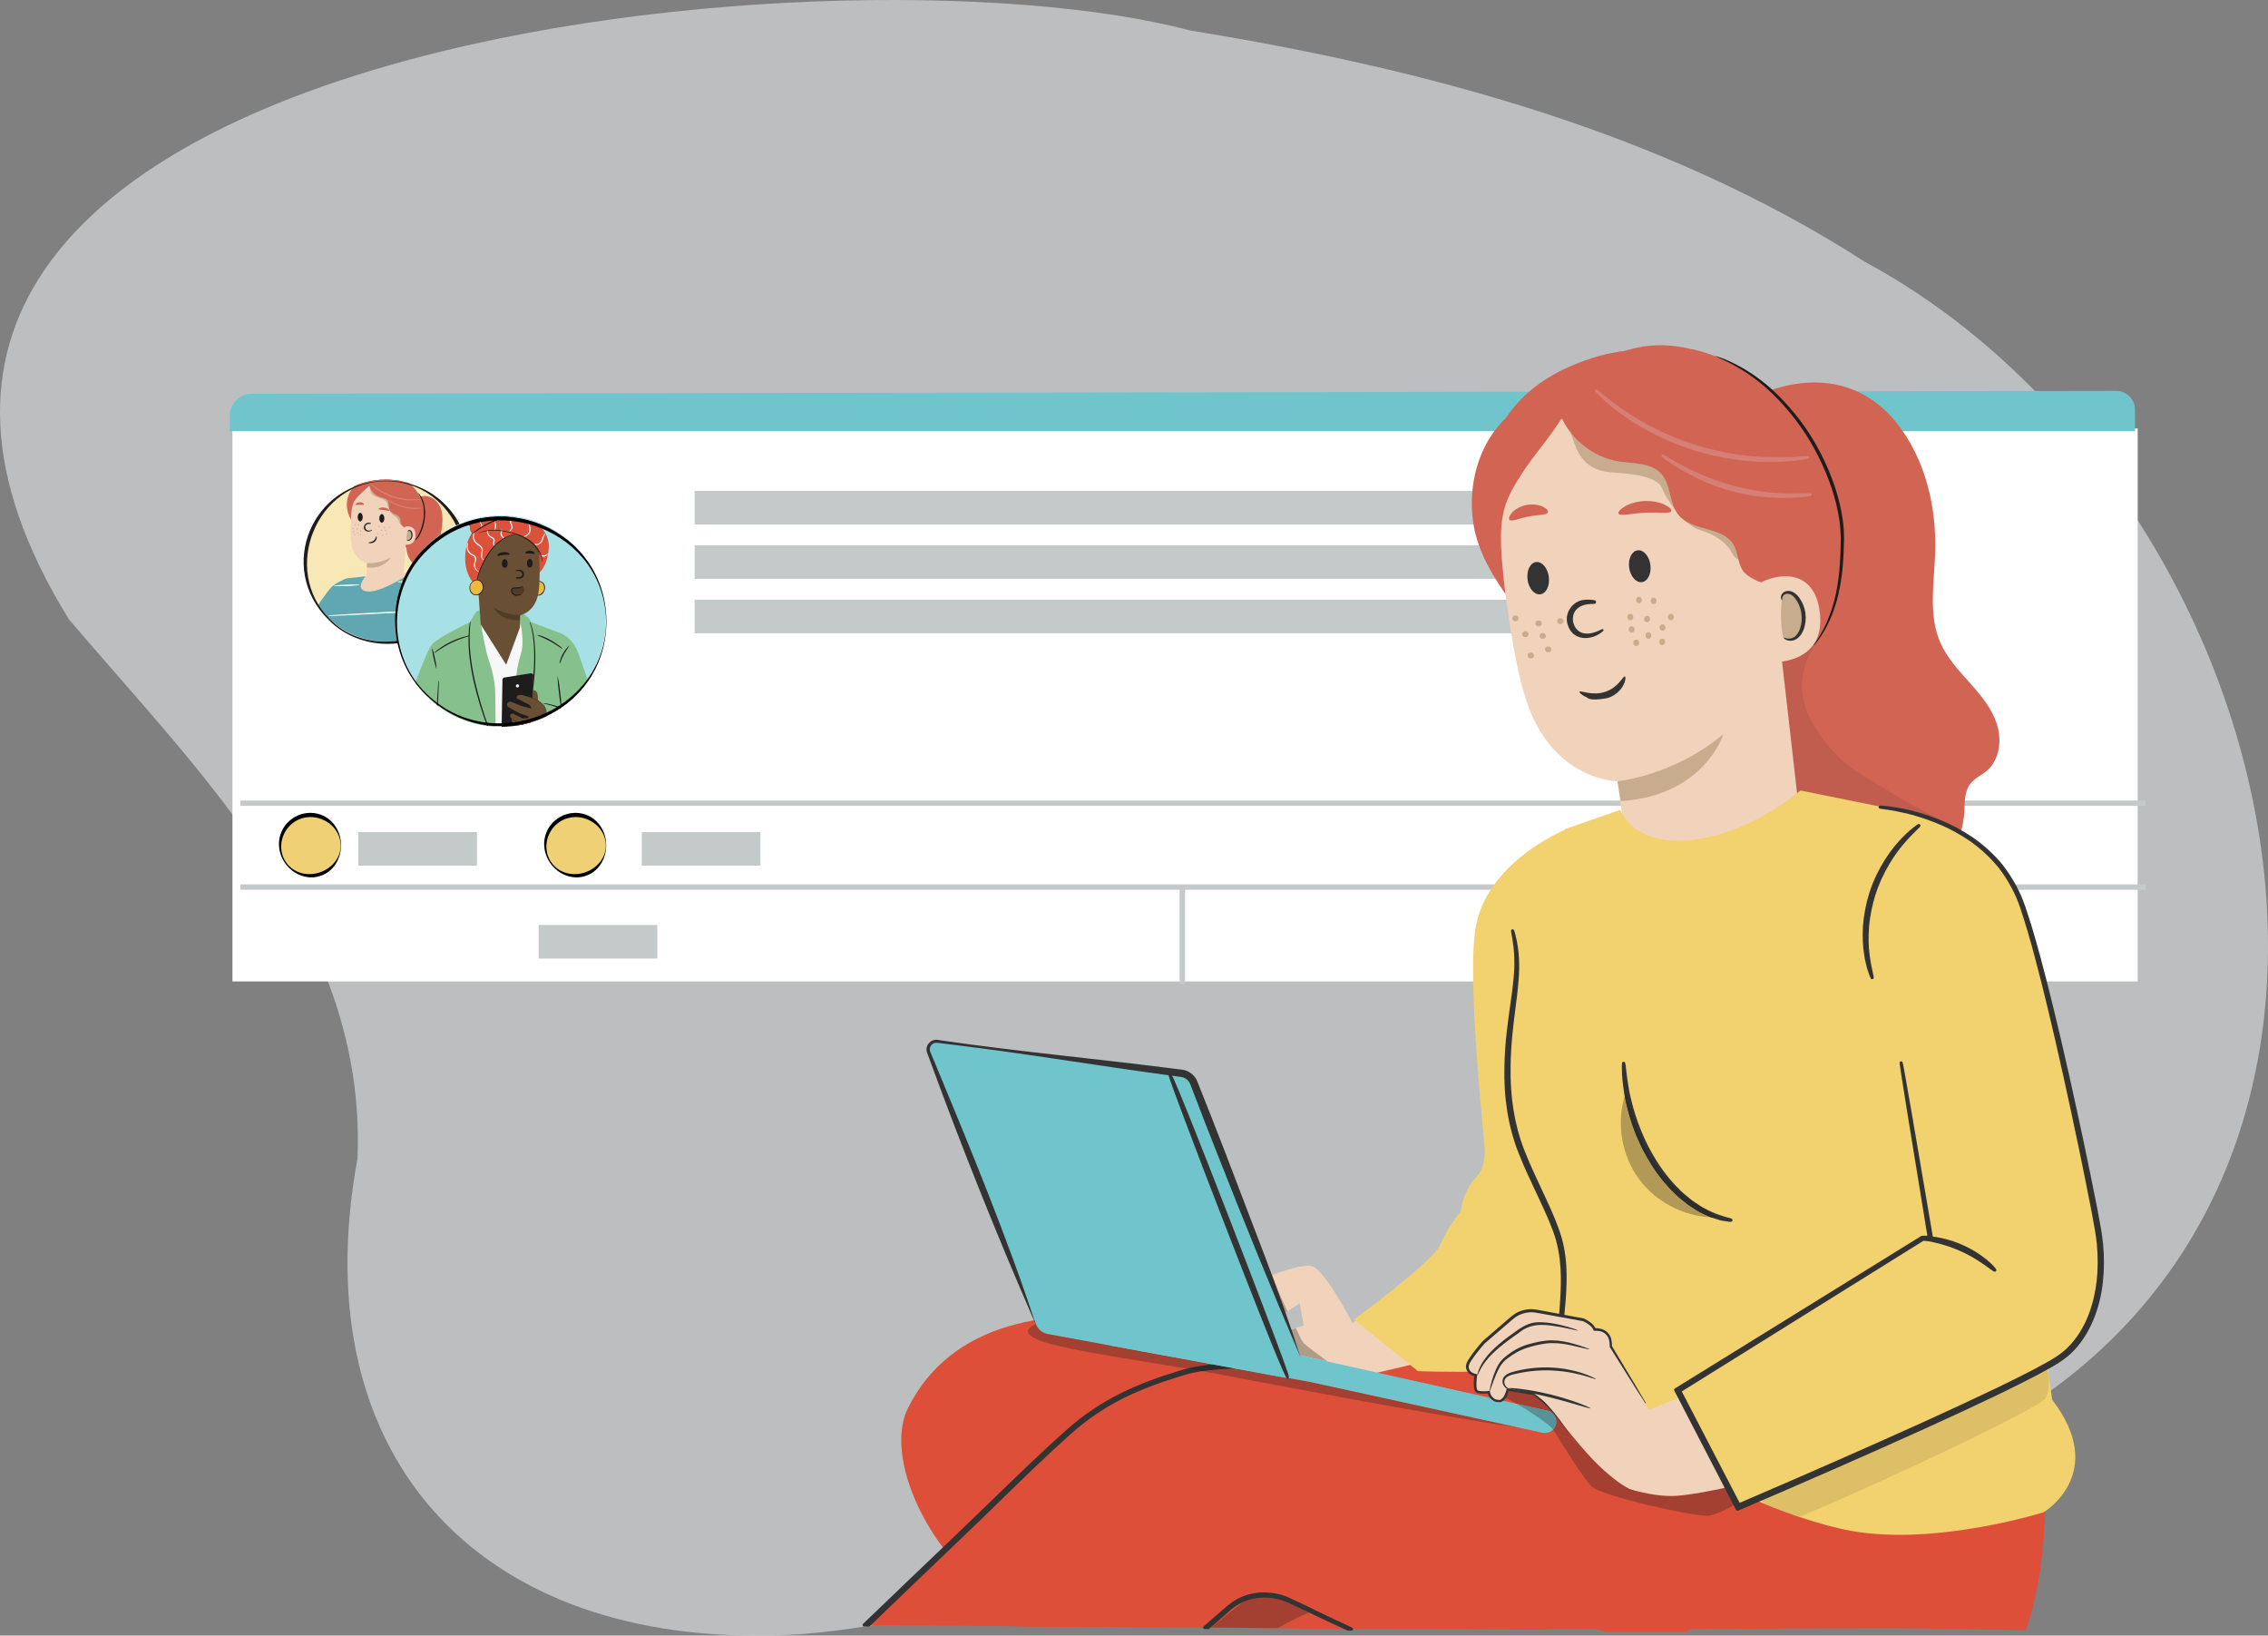 <?xml version="1.0" encoding="UTF-8"?><svg id="Layer_2" xmlns="http://www.w3.org/2000/svg" xmlns:xlink="http://www.w3.org/1999/xlink" viewBox="0 0 431.11 310.84"><rect x="0" y="0" width="431.11" height="310.84" fill="#808080" stroke="none"/><defs><style>.cls-1{fill:#d26454;}.cls-2{fill:#fff;}.cls-3{fill:#c4c9ca;}.cls-4{fill:#1e1c1d;}.cls-5{fill:#86c08c;}.cls-6{fill:#70c5cc;}.cls-7{fill:#dd4f39;}.cls-8{fill:#bbbabb;}.cls-9{fill:#f0d075;}.cls-10{fill:#f1d3bb;}.cls-11{fill:#c8ad8b;}.cls-12{fill:#dcbf67;}.cls-13{fill:#513c27;}.cls-14{fill:#f8e8b6;}.cls-15{fill:#333;}.cls-16{clip-path:url(#clippath-1);}.cls-17{fill:#a8e1e5;}.cls-18{fill:#f2d16f;}.cls-19{fill:#60a7b2;}.cls-20{fill:#a34031;}.cls-21{fill:#c7ad8e;}.cls-22{fill:#c05d4e;}.cls-23{fill:#d67f74;}.cls-24{fill:#b29a56;}.cls-25{fill:#2d2c2c;}.cls-26{fill:#e4e8ea;opacity:.6;}.cls-27{clip-path:url(#clippath);}.cls-28{fill:none;}.cls-29{fill:#db5139;}.cls-30{fill:#e8e8e8;}.cls-31{fill:#f7f7f7;}.cls-32{fill:#4d5a64;}.cls-33{fill:#eabb3d;}.cls-34{fill:#579297;}.cls-35{fill:#694f34;}.cls-36{fill:#b19c8b;}</style><clipPath id="clippath"><path class="cls-28" d="M73.33,91.15c-8.5,0-15.39,6.89-15.39,15.39s6.89,15.39,15.39,15.39,15.39-6.89,15.39-15.39-6.89-15.39-15.39-15.39"/></clipPath><clipPath id="clippath-1"><path class="cls-28" d="M115.14,118.17c0,11.02-8.94,19.96-19.96,19.96s-19.96-8.94-19.96-19.96,8.94-19.96,19.96-19.96,19.96,8.94,19.96,19.96"/></clipPath></defs><g id="support_images"><g><path class="cls-26" d="M13.11,117.72c25.45,29.87,56.65,59.9,54.84,102.49-10.68,57.82,24.53,94.25,84.44,90.35,34.75-2.81,67.35-18.25,101.89-23.04,40.58-5.62,84.23,3.25,121.2-14.4,91.69-47.56,59.68-179.78-21.01-223.37C316.16,25.1,271.07,13.07,226.11,5.77,158.67-12.16-54.6,8.11,13.11,117.72Z"/><g><polyline class="cls-2" points="406.34 186.52 44.18 186.52 44.18 81.43 406.34 81.43 406.34 186.52"/><path class="cls-6" d="M405.83,81.94H43.67v-2.91c0-2.32,1.88-4.19,4.19-4.2l354.38-.55c1.98,0,3.59,1.61,3.59,3.59v4.07Z"/><rect class="cls-3" x="132.04" y="93.3" width="215.55" height="6.38"/><polyline class="cls-3" points="407.84 153.15 45.68 153.15 45.68 152.14 407.84 152.14 407.84 153.15"/><rect class="cls-3" x="45.68" y="168.08" width="362.16" height="1.02"/><rect class="cls-3" x="224.24" y="168.59" width="1.02" height="18.44"/><rect class="cls-3" x="132.04" y="103.63" width="205.62" height="6.38"/><rect class="cls-3" x="132.04" y="113.97" width="167.04" height="6.38"/><rect class="cls-3" x="68.11" y="158.14" width="22.55" height="6.38"/><rect class="cls-3" x="121.99" y="158.14" width="22.55" height="6.38"/><rect class="cls-3" x="102.39" y="175.79" width="22.55" height="6.38"/><rect class="cls-3" x="306.51" y="175.79" width="22.55" height="6.38"/><circle class="cls-9" cx="59.01" cy="160.66" r="5.77" transform="translate(-15.54 6.6) rotate(-5.65)"/><path d="M64.82,160.66c0,1.51-.51,3.06-1.56,4.25-1.03,1.19-2.65,1.89-4.25,1.83-.8-.03-1.58-.23-2.29-.56-.71-.33-1.34-.8-1.88-1.36-1.07-1.11-1.75-2.6-1.81-4.17-.08-1.56,.52-3.18,1.65-4.33,.56-.57,1.23-1.04,1.97-1.36,.74-.32,1.55-.48,2.36-.48,.81,.01,1.61,.17,2.35,.51,.74,.32,1.39,.82,1.91,1.41,1.05,1.19,1.56,2.74,1.55,4.25Zm-.07,0c0-1.51-.73-2.96-1.83-3.91-1.1-.94-2.49-1.48-3.91-1.47-1.41,0-2.81,.55-3.83,1.54-1.02,.99-1.67,2.37-1.73,3.83-.02,.73,.08,1.47,.35,2.16,.27,.69,.69,1.32,1.22,1.84,1.07,1.04,2.57,1.53,4,1.47,1.43-.05,2.82-.59,3.92-1.55,.55-.48,1-1.08,1.33-1.74,.33-.67,.49-1.42,.49-2.17Z"/><circle class="cls-9" cx="109.43" cy="160.66" r="5.77" transform="translate(-15.3 11.56) rotate(-5.65)"/><path d="M115.23,160.66c0,1.51-.51,3.06-1.56,4.25-1.03,1.19-2.65,1.89-4.25,1.83-.8-.03-1.58-.23-2.29-.56-.71-.33-1.34-.8-1.88-1.36-1.07-1.11-1.75-2.6-1.81-4.17-.08-1.56,.52-3.18,1.65-4.33,.56-.57,1.23-1.04,1.97-1.36,.74-.32,1.55-.48,2.36-.48,.8,.01,1.61,.17,2.34,.51,.74,.32,1.39,.82,1.91,1.41,1.05,1.19,1.56,2.74,1.55,4.25Zm-.07,0c0-1.51-.73-2.96-1.83-3.91-1.1-.94-2.49-1.48-3.91-1.47-1.41,0-2.81,.55-3.83,1.54-1.02,.99-1.67,2.37-1.73,3.83-.02,.73,.08,1.47,.35,2.16,.27,.69,.69,1.32,1.22,1.84,1.07,1.04,2.57,1.53,4,1.47,1.43-.05,2.82-.59,3.92-1.55,.55-.48,1-1.08,1.33-1.74,.33-.67,.49-1.42,.49-2.17Z"/><circle class="cls-14" cx="73.33" cy="106.54" r="15.39"/><g class="cls-27"><path class="cls-1" d="M73.34,90.08c1.6-.17,2.96,.53,4.23,1.51,2.65,2.14,3.71,5.69,2.64,8.93-.57,1.62-1.78,2.94-3.35,3.65-2.13,.91-4.74,.37-6.49-1.14s-2.66-3.89-2.59-6.21c.02-1.61,.55-3.18,1.51-4.47,.98-1.29,2.44-2.12,4.05-2.28"/><path class="cls-2" d="M62.51,130.5l-.04-.05,.04-.05,.16-.04,.42-.07c.37-.06,.91-.14,1.56-.24,1.46-.2,3.29-.43,5.18-.64,2-.22,3.83-.35,5.2-.44,.67-.04,1.21-.07,1.58-.09h.46s.13,.01,.13,.01l.04,.05-.04,.05-.17,.03-.42,.04-1.58,.14c-1.33,.12-3.16,.28-5.19,.48-2.02,.21-3.85,.42-5.18,.58l-1.57,.18-.51,.05h-.08Z"/><path class="cls-32" d="M62.48,114.88c.02,.25,.02,.5,0,.75v1.81c0,.71,.06,1.34,.1,1.8,.04,.25,.05,.5,.03,.75-.08-.24-.13-.49-.15-.74-.08-.6-.13-1.2-.15-1.81-.02-.61,0-1.21,.04-1.82,.01-.25,.06-.5,.13-.74Z"/><path class="cls-2" d="M62.76,123.49c-.24,0-.28,0-.29-.06,.11-.14,7.05-.44,7.84-.47,3.88-.17,6.93-.25,7.63-.25,.19,0,.22,0,.22,.06,0,.05,0,.14-7.84,.47-3.5,.15-6.68,.26-7.57,.26Z"/><polygon class="cls-10" points="60.58 115.81 57.82 124.58 51.89 132.95 55.64 135.65 62.12 127.65 64.29 117.74 60.58 115.81"/><path class="cls-10" d="M63.37,130.16l13.64-2.05,1.41-10.75h6.83s-1.62,7.57-1.98,9.51c-.51,2.79-2.43,6.51-3.45,7.21-1.02,.7-17.25-.71-17.25-.71l.81-3.22Z"/><path class="cls-1" d="M85.61,108.17c-1.3-.66-1.95-2.18-2.05-3.64-.1-1.45,.26-2.88,.44-4.33,.19-1.46,.19-2.99-.53-4.26-.72-1.27-2.37-2.09-3.69-1.47l-3.69,2.63c.58,1.63,.93,3.34,1.03,5.07,.07,1.29,.02,2.66,.6,3.82,.82,1.64,2.7,2.46,4.51,2.75l-.68-.94c1.21,.79,2.74,.93,4.07,.37Z"/><path class="cls-1" d="M77.5,95.76c-.19-.62-.06-1.28-.11-1.94-.11-1.43-1.18-2.64-2.46-3.28-1.19-.59-2.7-.58-4.21-.2-1.05,.24-2,.78-2.75,1.55-.98,1.06-1.38,2.53-1.08,3.94l7.31-.58c.61,.64,1.32,1.18,2.1,1.6,.23,.12,.49,.18,.75,.17,.27-.01,.5-.18,.59-.43,.04-.29-.01-.57-.14-.83Z"/><path class="cls-10" d="M70.44,92.33l6.23,1.75c.61,.08,1.05,.61,1.03,1.23l-.96,13.67c-.07,.93-.44,1.82-1.06,2.52l-.64,.74c-1.14,1.3-3.11,1.43-4.41,.3-.33-.28-.59-.63-.77-1.03-.06-.12-.1-.24-.12-.37,0-.12-.04-.21-.04-.32-.06-.69-.05-1.39,.03-2.08,.02-1.22,.03-1.72,.03-1.71s-2.56-.5-3.01-3.87c-.22-1.68-.06-4.42,.14-6.65,.16-2.01,1.56-4.45,3.56-4.18Z"/><path class="cls-21" d="M69.75,107.02c1.58,.07,3.15-.31,4.53-1.08,0,0-1.2,2.3-4.55,1.89l.02-.81Z"/><path class="cls-4" d="M71.55,101.92c-.08,0-.09,.5-.53,.84-.44,.35-.96,.27-.98,.35s.11,.1,.34,.12c.29,.01,.58-.08,.82-.26,.22-.17,.37-.43,.41-.71,.03-.21-.02-.34-.06-.34Z"/><path class="cls-1" d="M71.93,96.76c.04,.13,.51,.08,1.05,.16s.98,.24,1.05,.13c.03-.05-.04-.18-.21-.3-.23-.16-.5-.26-.78-.3-.28-.04-.56-.02-.82,.08-.2,.07-.3,.17-.29,.23Z"/><path class="cls-1" d="M67.6,95.92c.08,.11,.4,0,.79,0s.71,.09,.79-.02c.04-.05,0-.16-.15-.26-.19-.13-.41-.2-.64-.19-.23,0-.45,.07-.64,.19-.13,.13-.17,.24-.14,.28Z"/><path class="cls-21" d="M70.27,92.32c.11,.53-.09,1.69,1.38,2.15,1.47,.47,1.92,.85,1.96,1.25s.48,1.76,1.17,2.18c.69,.42,1.05,.91,1.14,1.38,.09,.47,.89,.6,.96,.6s.87-2.11,.62-2.69-1.4-3.63-2.69-3.85c-1.29-.22-4.54-1.02-4.54-1.02Z"/><path class="cls-1" d="M78.72,94.86c-.53-1.97-3.22-4.77-5.25-4.73l-3.33,1.8c.16,1.14,.94,2.09,2.01,2.49,.57,.2,1.25,.28,1.57,.79,.32,.51,.09,1.24,.39,1.78,.42,.74,1.65,.76,1.95,1.56,.13,.35,.04,.75,.18,1.09,.18,.46,1.29,1.08,1.77,.96,.48-.12,.51-.93,.69-1.34,.22-.46,.26-.99,.14-1.49-.16-.97,.14-1.97-.11-2.9Z"/><path class="cls-10" d="M76.6,100.92c0-.25,.32-.83,.56-.87,.66-.09,1.85,0,1.82,1.68-.04,2.29-2.34,1.77-2.34,1.71s-.06-1.66-.04-2.52Z"/><path class="cls-21" d="M77.69,100.85c.1-.07,.41,.08,.44,.28,.04,.2,.2,.93,0,1.18-.19,.25-.28,.46-.52,.41-.25-.06-.31,.04-.32-.18,0-.22-.14-1.3,.39-1.68Z"/><path class="cls-4" d="M77.67,102.78c-.1,0-.19-.03-.27-.09l-.08-.12h.03s.11,.04,.11,.04l.14,.03,.14-.03c.29-.18,.47-.5,.46-.85,0-.19-.02-.39-.1-.57-.04-.14-.14-.26-.28-.31h-.02c-.1,0-.16,.04-.19,.09l-.05,.13s-.07-.07-.05-.17l.1-.16,.2-.06c.25,.05,.41,.19,.48,.38,.09,.2,.14,.43,.13,.65-.02,.49-.29,.91-.62,1l-.12,.02Z"/><path class="cls-4" d="M80.59,98.06l-.02-.03c.06-.77,0-1.55-.17-2.3-.22-.74-.56-1.44-.99-2.08,.22,.12,.37,.29,.49,.5,.63,.94,.94,2.08,.85,3.21,0,.23-.05,.47-.13,.69l-.02,.02h0Z"/><path class="cls-1" d="M70.84,91.28c-.27,.92-1.76,2.02-2.43,2.7-1.28,1.3-1.54,1.75-1.73,4.84-.49-1.1-.85-2.18-.73-3.38,.1-1.22,.65-2.35,1.54-3.2,.9-.83,2.15-1.19,3.35-.96"/><path class="cls-23" d="M78.22,95.11c-.48,0-.95-.03-1.43-.09-.66-.09-1.32-.24-1.95-.43-.63-.2-1.25-.46-1.85-.76-.48-.25-.95-.54-1.39-.86-.17-.12-.34-.25-.5-.38-.12-.1-.25-.21-.36-.32-.1-.08-.2-.18-.28-.29v-.07s.04-.02,.04-.02h.03c.12,.08,.23,.16,.33,.26,.1,.08,.22,.18,.36,.28l.17,.12c.1,.08,.22,.16,.33,.24,.44,.3,.91,.58,1.38,.81,1.17,.59,2.43,.99,3.73,1.17,.52,.07,1.06,.11,1.59,.12h.62c.18,0,.33,0,.46-.03,.1-.01,.2-.02,.3-.02h.12s.05,.05,.05,.05l-.04,.06c-.13,.03-.27,.06-.4,.07-.13,.02-.29,.04-.47,.05h-.18c-.13,.02-.27,.03-.41,.03h-.24Z"/><path class="cls-23" d="M78.91,96.71c-1.71,0-3.14-.39-4.63-1.25-.22-.12-.44-.26-.64-.41l-.22-.18,.08-.06,.14,.07c.15,.09,.39,.24,.72,.41,.71,.38,1.47,.68,2.25,.89,.79,.21,1.6,.32,2.41,.34,.25,0,.89-.01,.89-.01,.11,0,.17,0,.18,.06-.13,.08-.22,.1-.32,.1-.24,.03-.49,.05-.74,.05h-.1Z"/><path class="cls-4" d="M79,102.63h-.04c-.04-.06-.01-.09,.07-.2,.09-.12,.25-.33,.42-.63,.35-.64,.62-1.32,.8-2.03,.19-.71,.3-1.44,.34-2.17,.01-.33,0-.59,0-.74,0-.18,0-.21,.04-.22,.09,.11,.12,.2,.12,.29,.03,.22,.05,.45,.05,.68,0,.75-.1,1.5-.3,2.23-.18,.73-.47,1.43-.87,2.08-.12,.2-.26,.38-.42,.55-.17,.18-.2,.18-.22,.18Z"/><polygon class="cls-10" points="69.48 109.53 76.82 108.91 77.88 109.02 73.2 112.87 70.8 113.71 68.7 112.72 68.19 111.31 69.48 109.53"/><path class="cls-19" d="M59.59,116.26s2.69-4.06,3.52-4.79c.98-.87,2.76-1.55,2.76-1.55l3.61-.39s-2.24,2.56,.32,2.88c2.56,.32,8.08-3.38,8.08-3.38,0,0,3.86,.72,4.82,1.3,.96,.58,3.38,2.04,3.26,5.94v3.13h-7.33l-1.53,11.75-3.7,2.24s-9.99,1.92-10.63,2.04c-.64,.12-.16-16.21-.16-16.21,0,0-2.56-1.22-3.01-2.94Z"/><polygon class="cls-2" points="62.52 117.07 62.47 117.02 62.51 116.96 62.76 116.93 63.44 116.88 65.94 116.72 74.18 116.25 82.43 115.83 84.93 115.72 85.73 115.69 85.86 115.7 85.9 115.75 85.86 115.8 85.62 115.83 84.94 115.88 82.44 116.05 74.2 116.52 65.95 116.94 63.45 117.04 62.64 117.07 62.52 117.07"/><path class="cls-2" d="M64.73,111.41c-.39,0-.79,0-1.18-.02l-.05-.05,.04-.05c.77-.11,1.55-.17,2.32-.17,.42-.03,.81-.04,1.2-.04s.8,.01,1.21,.04l.05,.05-.05,.05c-1.17,.12-2.36,.18-3.54,.18Z"/><path class="cls-2" d="M79.34,110.72c-3.8-.02-3.8-.11-3.8-.16,0-.06,0-.12,2.77-.12h1.03c3.8,.03,3.8,.1,3.8,.16,0,.06,0,.12-2.96,.12h-.84Z"/><path class="cls-32" d="M78.57,114.33c.01,.13,.01,.26,0,.39,0,.25-.02,.61-.05,1.06-.05,.9-.2,2.17-.32,3.61l-.09-.09h1.37c1.78,0,3.4,0,4.57,.03l1.38,.03c.17,0,.34,0,.51,.03-.17,.03-.34,.04-.5,.03l-1.38,.03c-1.17,.02-2.78,.03-4.56,.03h-1.47v-.09c.12-1.45,.29-2.71,.37-3.61,.04-.43,.07-.78,.1-1.06,.01-.13,.03-.26,.07-.39Z"/><path class="cls-4" d="M68.95,98.28c0,.45-.22,.82-.48,.82s-.48-.37-.48-.82,.22-.82,.48-.82,.48,.37,.48,.82Z"/><path class="cls-4" d="M73.06,98.52c0,.45-.22,.82-.48,.82s-.48-.37-.48-.82,.22-.82,.48-.82,.48,.37,.48,.82Z"/><path class="cls-4" d="M70.43,99.56c-1.56-.2-1.17,1.83,.24,1.15l.06,.03c-.12,.21-.61,.33-.89,.28-1.26-.37-.58-2.04,.62-1.61,.1,.02,.06,.17-.03,.15Z"/><polygon class="cls-11" points="68.59 101.05 68.69 100.89 68.55 100.77 68.54 100.77 68.43 100.93 68.58 101.05 68.59 101.05"/><polygon class="cls-11" points="67.9 100.67 68.01 100.51 67.86 100.39 67.86 100.39 67.75 100.55 67.89 100.67 67.9 100.67"/><polygon class="cls-11" points="67.15 100.58 67.26 100.42 67.12 100.3 67.11 100.3 67 100.46 67.15 100.59 67.15 100.58"/><polygon class="cls-11" points="67.21 101.2 67.32 101.04 67.18 100.91 67.17 100.91 67.06 101.07 67.21 101.2 67.21 101.2"/><polygon class="cls-11" points="67.54 99.83 67.65 99.67 67.5 99.54 67.5 99.55 67.39 99.71 67.53 99.83 67.54 99.83"/><polygon class="cls-11" points="68.19 99.87 68.3 99.71 68.15 99.58 68.14 99.58 68.04 99.75 68.18 99.87 68.19 99.87"/><polygon class="cls-11" points="67.96 101.4 68.06 101.24 67.92 101.12 67.91 101.12 67.81 101.28 67.95 101.41 67.96 101.4"/><polygon class="cls-11" points="68.57 101.75 68.68 101.58 68.53 101.46 68.53 101.46 68.42 101.62 68.56 101.75 68.57 101.75"/><polygon class="cls-11" points="67.42 101.79 67.52 101.63 67.38 101.51 67.37 101.51 67.27 101.67 67.41 101.79 67.42 101.79"/><polygon class="cls-11" points="68.96 100.58 69.06 100.42 68.92 100.3 68.91 100.3 68.8 100.46 68.95 100.59 68.96 100.58"/><polygon class="cls-11" points="71.94 101.47 71.79 101.34 71.65 101.47 71.65 101.48 71.8 101.6 71.94 101.47 71.94 101.47"/><polygon class="cls-11" points="72.89 101.72 72.75 101.59 72.6 101.72 72.6 101.73 72.75 101.85 72.89 101.73 72.89 101.72"/><polygon class="cls-11" points="73.66 101.44 73.52 101.32 73.37 101.45 73.37 101.45 73.52 101.58 73.66 101.45 73.66 101.44"/><polygon class="cls-11" points="73.42 100.85 73.27 100.72 73.13 100.85 73.13 100.86 73.28 100.98 73.42 100.86 73.42 100.85"/><polygon class="cls-11" points="73.24 100.29 73.09 100.16 72.95 100.29 72.95 100.3 73.1 100.43 73.24 100.3 73.24 100.29"/><polygon class="cls-11" points="72.21 100.07 72.06 99.94 71.92 100.07 71.92 100.08 72.07 100.21 72.21 100.08 72.21 100.07"/><polygon class="cls-11" points="74.2 100.19 74.06 100.07 73.91 100.19 73.91 100.2 74.06 100.33 74.2 100.2 74.2 100.19"/><polygon class="cls-11" points="72.65 100.77 72.5 100.64 72.36 100.77 72.36 100.78 72.51 100.91 72.65 100.78 72.65 100.77"/></g><path class="cls-4" d="M73.42,91.44c-13.24,0-20.07,16.78-10.79,26.14,5.62,5.95,15.87,5.72,21.41-.16,9.31-9.4,2.67-25.88-10.62-25.98Zm0-.08c14.01-.06,21.12,16.62,11.14,26.58-5.89,6.04-16.31,5.81-22.12-.16-10.02-9.94-3.05-26.41,10.98-26.41Z"/><circle class="cls-17" cx="95.18" cy="117.91" r="19.96"/><g class="cls-16"><path class="cls-4" d="M84.71,152.72h-.17c-.03-.08,0-.09,.17-.11,.19-.03,.54-.08,1-.22,.19-.05,.38-.12,.56-.21,.21-.09,.42-.19,.62-.3,.91-.52,1.67-1.27,2.22-2.17,.12-.2,.22-.4,.32-.61,.08-.18,.16-.36,.22-.55,.16-.46,.22-.82,.25-1.01,.03-.16,.03-.19,.07-.19,.05,.14,.05,.26,.03,.37,0,.13-.03,.25-.05,.38-.03,.17-.06,.33-.11,.49-.05,.2-.12,.39-.21,.58-.09,.22-.2,.43-.31,.63-.28,.47-.62,.9-1.01,1.28-.39,.38-.83,.7-1.3,.96-.21,.12-.42,.22-.64,.3-.35,.14-.71,.24-1.08,.3-.12,.03-.25,.04-.38,.04h-.17Z"/><path class="cls-35" d="M86.3,146.8s-3.26,1.4-2.2,3.12c.73,1.18,2.24,2.25,2.24,2.25,1.52-.88,2.59-1.79,3.34-3.48l-3.38-1.88Z"/><path class="cls-4" d="M79.6,141.35c.06-.22,.18-.39,.33-.52,.58-.6,1.39-.95,2.22-.95h.26c.19,.02,.37,.07,.54,.16l-.12,.06h-.04c-.09-.01-.23-.02-.4-.03h0c-.46,0-.87,.07-1.26,.22-.4,.15-.77,.37-1.09,.66-.12,.11-.21,.21-.28,.28l-.13,.11h-.02Z"/><path class="cls-4" d="M92.95,149.6c-.1,0-.2-.02-.29-.06-.17-.07-.31-.2-.4-.36-.09-.23-.06-.48,.07-.68,.08-.14,.2-.24,.35-.3l.13-.02c-.11,.14-.24,.26-.32,.42-.08,.16-.09,.34-.03,.51,.1,.17,.29,.28,.49,.28,.1,0,.19-.03,.28-.07,.11-.06,.19-.15,.24-.26,.05-.17,.02-.35-.07-.5-.1-.14-.24-.25-.41-.3v-.04s.08-.03,.08-.03c.25,.05,.38,.15,.47,.28,.14,.19,.19,.44,.13,.67-.12,.3-.4,.49-.71,.49Z"/><polygon class="cls-31" points="90.3 117.94 98.48 117.3 101.64 119.57 99.66 138.4 102.28 147.63 87.64 147.63 85.75 130.66 90.3 117.94"/><path class="cls-5" d="M80.96,149.15c-2.1-1.47-5.68-4.37-6.01-6.01-.45-2.15,5.91-19.24,7.16-20.67,1.25-1.43,7.17-4.2,7.17-4.2l.33-.54c.36-.58,.9-1.75,1.58-1.75l.1,.82,.13,1.78c.16,.92,.85,5.16,1.63,7.35,.72,2.03,1.09,4.16,1.1,6.31,.06,6.63,.17,21.09-.03,23.01-.27,2.51-1.38,7.35-1.38,7.35,0,0-8.82-2.9-10.85-7.47-.89-2-.9-5.98-.9-5.98"/><path class="cls-5" d="M115.29,139.24s-4.08-11.47-5.35-15.05c-1.11-3.15-3.47-3.89-3.47-3.89l-5.58-2.1c-.22-.86-1.28-1.57-2.1-1.8l-.53-.23-.61,.8s1.27,1.15,1.45,2.31c.1,.67,.47,3.26-.08,4.97-.57,1.77-.9,3.62-.97,5.48-.16,3.83-.33,10.18,.15,12.44,.72,3.31,2.9,19.35,2.9,19.35,0,0,5.01-3.32,6.24-5.01,1.48-2,.98-5.81-.43-9.67-.13-.37,.07,.38,0,0,.14,.07,.29,.12,.44,.15,2.93,.67,3.93,1.38,6.91-1.16s1.03-6.57,1.03-6.57Z"/><path class="cls-4" d="M82.58,124.09h-.03c.06-.13,.14-.21,.22-.27,.14-.12,.36-.29,.64-.49,.72-.52,1.48-.97,2.27-1.36,.79-.38,1.62-.7,2.47-.95,.34-.09,.59-.16,.78-.2,.09-.02,.19-.03,.29-.03,.05,.07,.05,.08-.48,.24l-.53,.16c-1.66,.54-3.24,1.31-4.7,2.29-.23,.15-.42,.28-.56,.38-.28,.19-.34,.23-.37,.23Z"/><path class="cls-4" d="M106.86,123.3c-.24-.13-.46-.28-.67-.44-.53-.36-1.08-.7-1.63-1-.7-.38-1.32-.66-1.72-.83-.25-.09-.5-.2-.73-.34h.09c.25,0,.49,.07,.71,.16,.61,.22,1.2,.49,1.76,.8,.56,.31,1.11,.67,1.62,1.06,.22,.15,.43,.33,.61,.54v.04s-.03,.01-.03,.01h-.02Z"/><path class="cls-4" d="M82.96,127.06l-.03-.02c-.21-.63-.38-1.28-.5-1.94-.16-.65-.28-1.31-.33-1.97,.28,.62,.44,1.27,.56,1.92,.16,.64,.27,1.31,.33,1.97l-.03,.04h0Z"/><path class="cls-4" d="M106.4,126.08l-.03-.03c0-.2,.04-.39,.11-.58,.13-.44,.31-.88,.54-1.28,.23-.41,.5-.79,.81-1.13,.12-.15,.27-.29,.43-.39-.35,.55-.72,1.09-1.05,1.63-.29,.57-.55,1.16-.77,1.76l-.03,.02h0Z"/><path class="cls-4" d="M112.97,139.34c-.12-.1-.22-.22-.32-.34-.1-.11-.22-.24-.36-.39l-.13-.14c-.11-.12-.23-.24-.36-.36-.43-.42-.9-.82-1.38-1.2-.58-.45-1.2-.87-1.84-1.24-.64-.37-1.32-.7-2-.98-.55-.23-1.13-.43-1.72-.6-.17-.05-.34-.09-.49-.13l-.18-.05c-.19-.05-.37-.09-.52-.12-.15-.02-.3-.06-.44-.11l.24-.04,.23,.03c.16,.02,.34,.05,.53,.09l.21,.05c.15,.03,.31,.07,.46,.11,.59,.15,1.18,.34,1.75,.57,.69,.28,1.38,.61,2.03,.98,.65,.38,1.28,.81,1.87,1.27,.48,.38,.94,.8,1.37,1.24,.12,.11,.22,.22,.31,.33l.17,.19c.15,.16,.26,.29,.34,.41,.1,.11,.2,.24,.28,.38v.04s-.03,0-.03,0h-.02Z"/><path class="cls-4" d="M106.71,134.66l-.03-.03c-.2-1.01-.35-2.04-.44-3.08-.15-1.02-.24-2.07-.28-3.1,.27,1.01,.41,2.05,.51,3.07,.15,1.02,.24,2.06,.29,3.1l-.03,.03h0Z"/><path class="cls-4" d="M106.95,146.9c-.13-.07-.26-.14-.38-.22-.33-.22-.65-.46-.95-.71-.45-.38-.85-.81-1.21-1.29-.43-.59-.76-1.24-1.01-1.92-.13-.35-.24-.71-.33-1.07-.05-.2-.08-.39-.11-.58-.03-.15-.05-.29-.08-.42-.08-.57-.31-1.09-.68-1.52-.27-.28-.58-.5-.93-.66-.13-.05-.27-.11-.39-.18h.12c.12-.01,.22,.02,.32,.06,.38,.15,.72,.37,1.01,.66,.41,.45,.67,1,.76,1.61,.03,.13,.05,.27,.08,.41,.04,.2,.07,.39,.12,.59,.08,.35,.2,.71,.33,1.05,.41,1.22,1.14,2.31,2.11,3.16,.32,.29,.6,.51,.82,.67l.09,.07c.12,.07,.24,.16,.35,.26v.04s-.02,.01-.02,.01h-.01Z"/><path class="cls-4" d="M83.6,150.11c-.69-.04-1.36-.22-1.98-.53-.14-.07-.27-.15-.4-.23l-.17-.09-.12-.07h.15s.02,.05,.02,.05h.03s.05,.01,.05,.01l.05,.07v.04h.02c.12,0,.23,.05,.36,.11,.6,.27,1.24,.43,1.89,.47,.08-.63,.37-1.25,.81-1.76,.54-.63,1.2-1.13,1.95-1.48,.18-.12,.34-.28,.46-.47,.13-.18,.2-.41,.19-.63-.06-.22-.18-.44-.34-.61-.17-.19-.36-.37-.57-.52-.32-.37-.61-.77-.86-1.18-.24-.43-.5-.86-.8-1.25-.13-.17-.26-.33-.4-.5s-.26-.34-.38-.52c-.2-.28-.39-.58-.58-.87l-.11-.17c-.07-.78-.09-1.52-.07-2.25l.12-2.01c.08-1.27,.15-2.41,.21-3.36,.05-.84,.15-2.23,.15-2.23l.05-.6,.02-.21,.07,.22c0,.15,0,.35-.02,.6l-.1,2.23c-.03,.68-.07,1.47-.12,2.34l-.16,3.04c-.02,.72,0,1.46,.08,2.18l.09,.09c.19,.29,.39,.6,.59,.89,.12,.17,.24,.33,.37,.51,.07,.1,.41,.5,.41,.5,.3,.41,.57,.84,.81,1.27,.25,.4,.53,.79,.83,1.15,.21,.16,.42,.34,.6,.55,.19,.2,.33,.45,.39,.72,.02,.15,0,.29-.05,.43-.04,.12-.1,.23-.17,.34-.13,.22-.32,.4-.54,.54-.73,.34-1.37,.81-1.9,1.42-.43,.49-.72,1.09-.83,1.73l-.03,.07h-.04Z"/><path class="cls-4" d="M98.35,141.62l-.02-.04,.09-.24,.27-.64c.08-.18,.16-.39,.24-.62l.15-.41c.12-.32,.24-.69,.36-1.08l.09-.3c.8-2.69,1.37-5.47,1.69-8.26,.37-3.23,.42-6.23,.16-8.42l-.05-.39c-.04-.38-.08-.73-.16-1.05-.04-.17-.07-.34-.1-.5-.04-.22-.07-.41-.13-.58l-.19-.67-.05-.24c.1,.05,.13,.13,.15,.21l.22,.67c.11,.36,.19,.72,.26,1.08,.08,.32,.13,.68,.18,1.07l.05,.38c.29,2.23,.25,5.24-.12,8.48-.32,2.81-.9,5.6-1.75,8.29-.17,.52-.33,.99-.49,1.39-.15,.41-.29,.76-.42,1.03l-.3,.63-.12,.21h-.03s-.01,.01-.01,.01Z"/><path class="cls-35" d="M102.58,134.62c-.22-.57-.33-1.18-.33-1.79,.02-.37-.03-.74-.13-1.1-.12-.38-.48-.62-.88-.58l-.13,2.71,1.47,.77Z"/><path class="cls-4" d="M95.78,138.66c-.23,0-.41-.17-.43-.4l.16-9.07c0-.21,.15-.39,.36-.43l5.03-.8c.28,0,.45,.15,.49,.35l-.44,9.43c-.01,.22-.17,.39-.39,.42l-4.78,.49Z"/><path class="cls-31" d="M98.07,130.29c.03-.15,.18-.26,.33-.24,.12,.01,.22,.09,.26,.21,.02,.12-.02,.25-.12,.33-.11,.08-.25,.08-.36,.02-.1-.07-.15-.2-.11-.32Z"/><path class="cls-35" d="M99.3,132.09c.11,0,2.72,.87,2.72,.87l1.47,1.13c.39,.57,.53,1.27,.39,1.95-.18,1.26-.71,1.77-2.04,2.34h-2.67l-1.5-.88c-.29-.17-.46-.51-.4-.85v-.06l-.19-.22c-.12-.14-.14-.34-.06-.51,.12-.23,.39-.31,.62-.2l1.67,.86,1.05-.03,.1-.36-1.63-.54-2.16-1.18c-.28-.15-.38-.5-.22-.78v-.02c.16-.24,.45-.33,.71-.23l1.94,.77,1.98,.52-.4-.69-2.44-1.27s-.29-.75,1.07-.62Z"/><path class="cls-13" d="M103.48,134.09c-.53-.31-1.04-.67-1.52-1.07h.02l-.1-.03c-.63-.17-1.24-.4-1.83-.67,.64,.13,1.27,.31,1.88,.53l.1,.03c.51,.36,.99,.76,1.44,1.2Z"/><path class="cls-13" d="M101.06,137.44c-.17,.1-.36,.18-.55,.22-.47,.16-.97,.16-1.44,0-.24-.09-.48-.21-.71-.33l-.56-.31c-.18-.09-.35-.2-.5-.33,.19,.05,.38,.12,.55,.22l.57,.28c.23,.12,.46,.23,.7,.33,.44,.15,.91,.16,1.36,.04,.19-.06,.38-.09,.58-.12Z"/><path class="cls-4" d="M94.02,141.37l-.03-.02-.11-.22c-.07-.16-.16-.37-.28-.64-.24-.56-.57-1.37-.96-2.39-1-2.64-1.84-5.37-2.49-8.11-.36-1.51-.64-3.06-.84-4.6l-.05-.45c-.06-.55-.12-1.08-.14-1.58l-.06-.92c-.01-.2,0-.4,0-.58v-.27c0-.49,.01-.98,.05-1.47,0-.16,.01-.31,.02-.45v-.15c.02-.12,.04-.24,.06-.35l.13-.85,.05-.24,.07,.26c0,.11-.02,.25-.04,.42l-.03,.28-.05,.5c-.01,.13-.01,.27-.02,.42v.18c-.02,.45-.05,.93-.02,1.46v.85c0,.2,.02,.4,.04,.61l.03,.31c.02,.47,.08,.97,.14,1.48l.06,.54c.25,1.75,.52,3.2,.85,4.57,.65,2.73,1.47,5.46,2.43,8.1,.32,.9,.61,1.64,.82,2.19l.33,.86,.08,.24-.02,.04h-.01Z"/><path class="cls-4" d="M99.81,96.45c.38-.23,.64-.62,.71-1.07,.05-.44-.1-.89-.41-1.21-.24-.24-.57-.4-.8-.67-.17-.22-.31-.46-.44-.71-.5-.79-1.34-1.29-2.27-1.36-.92-.05-1.83,.24-2.56,.82-.26,.25-.57,.45-.91,.59-.35,.06-.7,.06-1.05,.03-1.32,.01-2.38,1.1-2.37,2.42,0,.42,.12,.82,.33,1.18-1.08,.37-1.65,1.54-1.28,2.62,.3,.86,1.12,1.43,2.03,1.39,.59-.05,1.17-.23,1.69-.51,2.2-.98,4.51-1.71,6.88-2.16"/><path class="cls-29" d="M90.31,111.21c-1.16-1.29-1.82-2.95-1.88-4.68-.05-1.71,.23-3.85,1.3-5.19-.74-.81-.42-1.69,.11-2.64s1.47-1.59,2.47-2.07c1.46-.71,3.05-1.1,4.68-1.16,1.34-.05,3.08,.18,3.26,1.14,.14,.53-.05,1.09-.47,1.43,.92,.31,1.75,.82,2.45,1.49,1.64,1.59,2.28,3.2,2.05,4.98-.23,1.78-.62,3.17-1.7,4.29"/><path class="cls-33" d="M101.51,110.89c.19-.19,.42-.32,.67-.4h-.05l.14-.02c.17-.04,.36-.01,.51,.08,.28,.11,.51,.33,.64,.6,.2,.49,.11,1.06-.23,1.47-.33,.51-1.01,.65-1.52,.32-.27-.18-.45-.46-.49-.78-.12-.45,0-.93,.32-1.27Z"/><path class="cls-4" d="M101.38,110.98c.21-.24,.48-.44,.79-.54l.02,.1h-.05s-.01-.11-.01-.11c.21-.05,.52-.07,.68,.06,1.46,.54,.71,3.02-.79,2.67-.95-.21-1.2-1.48-.64-2.18Zm.26-.13c-1.19,1.1,.32,3.14,1.49,1.73,.68-.73,.24-2.13-.84-2.05-.16,0-.14,.06-.15-.09l.1,.05c-.11,.12-.44,.18-.6,.36Z"/><path class="cls-35" d="M91.37,118.66l-1.06-15.29c0-.69,.52-1.27,1.21-1.34l7.1-1.7c2.27-.21,3.74,2.6,3.86,4.87,.13,2.53,.18,5.62-.14,7.5-.65,3.78-3.52,4.24-3.52,4.24l.02,2.28-2.62,7.11-4.85-7.67Z"/><path class="cls-13" d="M98.85,116.86c-1.78,0-3.54-.48-5.06-1.41,0,0,1.27,2.71,5.06,2.4v-.98Z"/><path class="cls-4" d="M96.89,105.34c-.05,.14-.57,.07-1.19,.13-.61,.07-1.11,.23-1.19,.1-.04-.06,.05-.2,.25-.33,.27-.17,.57-.27,.89-.3,.31-.03,.63,0,.93,.12,.22,.1,.33,.21,.31,.28Z"/><path class="cls-4" d="M101.63,105.21c-.09,.12-.45,0-.89-.02-.43-.02-.8,.07-.88-.06-.04-.06,.02-.18,.18-.29,.22-.14,.47-.2,.72-.19,.25,0,.5,.09,.7,.25,.15,.12,.2,.26,.16,.3Z"/><path class="cls-29" d="M99.14,101.34s-3.55-.12-6.32,3.84c-1.82,2.61-2.26,5.93-2.26,5.93l-1.25-6.35,1.08-2.86,2.48-1.34,4.68-.17,1.74,.9"/><path class="cls-13" d="M98.07,101.51c-.09,.04,1.56,.64,2.7,1.58,1.09,.89,1.66,2.13,1.75,2.34-.02-.37-.08-1.12-.15-1.33-.08-.2-2.37-2.28-2.82-2.41s-1.06-.37-1.47-.18Z"/><path class="cls-29" d="M92.16,101.54c5.68-1.26,10.18,.7,10.93,5.16l1.21-2.9-2.88-3.6-3.21-.9-6.51,.86,.46,1.38Z"/><path class="cls-33" d="M89.69,110.68c.2-.2,.45-.35,.72-.43h-.05l.15-.02c.19-.05,.39-.01,.55,.09,.29,.12,.53,.35,.67,.64,.22,.53,.13,1.14-.24,1.58-.36,.54-1.09,.68-1.63,.32-.28-.19-.46-.48-.51-.81-.12-.49,0-1,.35-1.37Z"/><path class="cls-4" d="M89.56,110.77c.23-.26,.51-.47,.84-.57l.02,.1h-.05s-.01-.11-.01-.11l.16-.02c.12-.06,.47,0,.57,.09,1.53,.6,.74,3.22-.86,2.84-1.01-.23-1.28-1.58-.67-2.34Zm.26-.13c-1.27,1.19,.33,3.35,1.6,1.86,.73-.77,.26-2.31-.89-2.21-.17,.01-.15,.06-.16-.09l.11,.05c-.12,.13-.47,.19-.65,.39Z"/><path class="cls-2" d="M91.07,108.72c-.09-.01-.18-.05-.26-.1-.56-.34-.84-1-.68-1.64l.07-.25c.04-.12,.07-.24,.09-.36,.05-.19,0-.39-.13-.54-.16-.14-.34-.26-.53-.34-.2-.11-.38-.25-.52-.42-.24-.3-.37-.66-.39-1.04-.02-.25,.03-.51,.13-.74l.15-.24c-.07,.33-.12,.65-.1,.96,.03,.34,.17,.65,.38,.92,.13,.15,.29,.27,.46,.36,.22,.09,.42,.22,.59,.39,.18,.2,.25,.47,.19,.73-.03,.14-.07,.27-.11,.39l-.07,.22c-.09,.33-.05,.68,.11,.98,.1,.2,.25,.38,.43,.52l.16,.09,.08,.09-.03,.02h0Z"/><path class="cls-2" d="M91.98,106.45c-.11-.02-.17-.05-.23-.1-.18-.17-.29-.4-.3-.65,.01-.33,.05-.67,.11-1,.02-.17-.02-.35-.1-.5-.1-.17-.23-.31-.39-.43-.36-.22-.67-.51-.92-.84-.19-.31-.28-.66-.26-1.01,0-.23,.06-.46,.16-.67l.14-.23c-.06,.31-.12,.59-.12,.89,0,.31,.1,.62,.26,.88,.24,.31,.54,.57,.88,.78,.18,.13,.34,.31,.45,.5,.1,.19,.14,.41,.11,.63-.07,.33-.12,.66-.15,.99,0,.2,.07,.4,.21,.56l.16,.11v.09s-.02,0-.02,0Z"/><path class="cls-2" d="M93.97,103.71l-.18-.12c-.06-.08-.09-.17-.09-.27,0-.11,.03-.21,.06-.32l.06-.27c.01-.17-.12-.34-.36-.46-.24-.1-.45-.27-.62-.47-.13-.17-.22-.38-.25-.59-.05-.19-.02-.4,.07-.58,.06,.2,.07,.37,.1,.55,.04,.18,.13,.35,.24,.49,.15,.17,.34,.31,.56,.4,.13,.07,.25,.15,.35,.26,.09,.12,.14,.26,.13,.41-.02,.13-.05,.24-.09,.34l-.06,.24c-.02,.11,.04,.21,.13,.26l.14,.04-.05,.05-.08,.04h-.06Z"/><path class="cls-2" d="M95.8,102.35s-.06,0-.25-.17c-.19-.15-.33-.36-.39-.6-.03-.14-.02-.29,.03-.42l.12-.26-.04-.21,.04-.03h.02s.06,.01,.06,.01l.08,.25c-.02,.11-.06,.21-.1,.3-.03,.1-.03,.21,0,.31,.05,.2,.16,.38,.3,.52,.16,.19,.2,.24,.16,.28h-.03Z"/><path class="cls-2" d="M99.62,102.01h-.15c.18-.13,.37-.2,.54-.29,.4-.22,.65-.65,.65-1.11-.02-.25-.07-.51-.15-.75-.06-.24-.02-.49,.11-.7,.09-.12,.18-.23,.28-.34h0s.11-.15,.11-.15l-.04,.2c-.06,.09-.14,.21-.22,.37-.09,.18-.1,.38-.04,.57,.09,.26,.15,.53,.17,.8,0,.29-.09,.58-.25,.82-.14,.19-.32,.35-.53,.45-.14,.09-.3,.13-.47,.13Z"/><path class="cls-2" d="M101.92,103.58c-.15,0-.29-.04-.41-.12,.09-.05,.16-.05,.23-.05h.26c.36-.05,.68-.27,.86-.58,.09-.19,.16-.38,.22-.58,.03-.1,.07-.19,.11-.27l.09-.22c.04-.13,.13-.24,.24-.31l.13-.06v.05s0,.05,0,.05c-.05,.05-.15,.15-.2,.32-.02,.08-.05,.18-.09,.27l-.08,.22c-.05,.21-.13,.42-.22,.62-.21,.38-.6,.62-1.03,.65h-.1Z"/><path class="cls-2" d="M103.36,105.78c-.13,0-.25-.03-.36-.08-.11-.06-.18-.13-.19-.17h0c.2,0,.35,.02,.51,.02h.19c.25-.06,.41-.22,.49-.31l.09-.07s.04,.14-.05,.27c-.16,.21-.42,.34-.68,.34Z"/><path class="cls-2" d="M96.81,101.04l-.04-.03,.07-.11c.05-.06,.14-.16,.24-.3,.1-.13,.15-.28,.16-.44-.02-.2-.09-.39-.2-.57-.1-.23-.12-.47-.07-.71,.04-.19,.12-.37,.24-.52,.18-.25,.39-.32,.44-.32l-.02,.11c-.06,.05-.17,.14-.28,.3-.2,.31-.25,.69-.11,1.04,.12,.2,.19,.44,.21,.68-.02,.21-.1,.39-.23,.54-.18,.21-.36,.33-.41,.33Z"/><path class="cls-2" d="M94.02,100.77s-.03-.08,0-.23c.03-.14,.07-.35,.07-.58,0-.23-.02-.43-.04-.58-.02-.17-.03-.23,.02-.24,.33,.52,.31,1.13,0,1.62l-.03,.02h-.01Z"/><path class="cls-2" d="M91.41,100.36l-.04-.03,.07-.13c.04-.09,.06-.2,.04-.3-.03-.19-.17-.4-.34-.64-.08-.11-.16-.24-.24-.37-.12-.2-.19-.42-.22-.66-.03-.2,0-.39,.1-.57,.06-.12,.17-.23,.29-.29l.11-.03,.02,.12c-.16,.1-.22,.19-.26,.29-.11,.35-.06,.73,.15,1.05,.06,.11,.13,.21,.19,.3,.18,.27,.34,.53,.37,.78,.02,.14-.01,.28-.1,.4l-.14,.08Z"/><path class="cls-2" d="M95.02,98.62l.08-.16c.08-.07,.14-.16,.16-.26-.03-.14-.11-.28-.23-.38l-.25-.22-.25-.22c-.2-.14-.34-.36-.4-.59-.01-.21,.04-.4,.16-.57,.08-.15,.2-.29,.34-.4,0,.2-.08,.34-.17,.49-.08,.14-.11,.3-.1,.46,.05,.18,.17,.34,.33,.46l.15,.13c.3,.26,.61,.53,.62,.87-.04,.15-.13,.27-.26,.35-.1,.06-.12,.06-.14,.06h-.03Z"/><path class="cls-2" d="M98.59,98.07l-.06-.04c.11-.11,.18-.21,.21-.33,.03-.12,.01-.25-.04-.37-.07-.16-.16-.31-.27-.45-.12-.16-.19-.34-.23-.53-.02-.17,.02-.34,.12-.48,.12-.2,.29-.27,.35-.27-.07,.15-.15,.25-.21,.37-.06,.11-.09,.24-.07,.37,.04,.16,.11,.31,.21,.45,.11,.15,.2,.32,.27,.49,.06,.16,.06,.33,0,.49-.04,.11-.11,.21-.22,.27l-.08,.04Z"/><path class="cls-4" d="M89.63,101.51h-.03s0-.06,0-.06c.1-.1,.22-.19,.34-.27,.22-.17,.55-.4,.96-.67,1.08-.74,2.24-1.35,3.45-1.82,1.23-.46,2.52-.71,3.83-.76h.04c.48,0,.88,0,1.15,.03,.15,0,.3,.02,.45,.05l-.22,.08h-.22c-.27,0-.67,0-1.17,.01-1.28,.07-2.55,.34-3.76,.79-1.2,.47-2.36,1.06-3.43,1.76l-1,.63c-.12,.09-.24,.16-.38,.23h-.01Z"/><path class="cls-4" d="M103.08,106.72l-.03-.03h.03s-.04-.03-.04-.03c-.04-.19-.06-.34-.11-.51-.12-.52-.32-1.02-.59-1.49-.6-1.05-2.02-2.41-4.18-3.08-.44-.14-.9-.27-1.46-.4-.48-.11-.95-.2-1.39-.26-.47-.07-.95-.1-1.42-.1-.32,0-.64,.02-.96,.05-.53,.05-1.06,.16-1.57,.33l-.24,.09-.17,.07,.14-.14,.24-.09c.51-.19,1.05-.32,1.59-.38,.36-.04,.71-.06,1.07-.06,.45,0,.9,.03,1.35,.1,.45,.06,.92,.15,1.4,.26,.5,.11,1,.24,1.48,.4,1.83,.57,3.49,1.81,4.25,3.16,.27,.48,.46,1,.58,1.53,.03,.14,.06,.29,.07,.44v.12s-.03,.04-.03,.04h0Z"/><path class="cls-4" d="M90.7,110.15l-.03-.03v-.13c0-.07,.03-.19,.07-.34,.1-.43,.23-.85,.39-1.25,.23-.59,.5-1.18,.8-1.75,.35-.7,.77-1.38,1.24-2.01,.86-1.16,1.99-2.1,3.29-2.73,.4-.18,.82-.31,1.25-.39,.1-.02,.2-.03,.29-.04h.06s.12,0,.12,0l-.12,.07-.06-.03v-.02c-.07,.07-.16,.08-.26,.1-.42,.09-.83,.22-1.21,.41-1.26,.64-2.38,1.57-3.22,2.71-.46,.63-.88,1.3-1.23,2-.3,.56-.58,1.15-.81,1.73-.16,.4-.3,.81-.41,1.22l-.03,.12-.04,.2-.04,.13-.03,.02h0Z"/><ellipse class="cls-4" cx="95.95" cy="107.09" rx=".54" ry=".83"/><path class="cls-4" d="M101.24,107.03c0,.46-.24,.83-.54,.83s-.54-.37-.54-.83,.24-.83,.54-.83,.54,.37,.54,.83Z"/><path class="cls-13" d="M98.54,113.11c-.51,.06-1.03-.06-1.23-.53-.11-.19-.08-.43,.06-.61,.13-.12,.29-.2,.47-.23,.55-.04,1.04-.03,1.56-.21,0,0,.39,.39,.25,.81-.14,.43-.6,.7-1.1,.76Z"/><path class="cls-4" d="M98.24,113.23h-.18c-.15-.03-.29-.08-.42-.16-.31-.18-.5-.49-.51-.85,0-.2,.12-.39,.3-.49,.14-.06,.29-.1,.44-.1,.13,0,.21,0,.28,0,.18,0,.36-.01,.54-.04,.21-.04,.38-.08,.5-.1,.11-.03,.17-.04,.19-.04l.03,.1-.19,.08c-.17,.06-.34,.1-.51,.14-.21,.04-.43,.06-.64,.06h-.16c-.15,0-.28,.02-.39,.07-.11,.06-.18,.18-.18,.3,0,.28,.16,.54,.4,.68,.17,.1,.35,.15,.55,.15h.13c.17-.02,.33-.05,.49-.1,.11-.04,.16-.07,.17-.07,.07,.12-.11,.19-.11,.2-.23,.1-.48,.15-.73,.15Z"/><path class="cls-4" d="M98.05,108.41c1.94-.75,2.2,2.01,.11,1.51-.14-.03-.1-.25,.04-.23,1.59,.2,1.37-1.48-.1-1.15l-.05-.14Z"/></g><path d="M115.27,118.13c-.11,17.91-21.47,26.43-34.18,14.02-7.87-7.37-8.04-20.75-.14-28.19,12.72-12.37,34.27-3.72,34.32,14.17Zm-.07,0c-.17-17.28-21.59-25.53-33.82-13.71-7.78,7.18-7.95,20.31-.14,27.57,12.18,11.79,33.88,3.37,33.96-13.86Z"/><path class="cls-1" d="M327.85,76.78l8.44-2.53c10.21-3.56,18.67-.82,24.19,6.08,5.53,6.9,7.67,16.07,7.36,24.9-.2,5.7-1.3,11.69,.99,16.91,1.28,2.91,3.5,5.28,5.61,7.65,2.12,2.37,4.22,4.89,5.16,7.92,.95,3.03,.47,6.72-1.94,8.78-1.02,.87-2.32,1.41-3.14,2.47-1.13,1.47-1.03,3.51-1.14,5.36-.51,8.7-7.55,16.6-16.14,18.1-8.59,1.5-17.89-3.55-21.31-11.57-2.47-5.77-2.02-12.31-1.77-18.58,.88-21.99-1.26-44.09-6.33-65.5"/><path class="cls-1" d="M309.54,66.49c7.3-2.16,14.2-.07,20.99,3.37,6.79,3.45,12.28,9.22,15.86,15.94,3.77,7.08,5.47,15.35,4.17,23.26-1.3,7.91-5.71,15.39-12.38,19.85-9.1,6.09-21.71,5.85-31.17,.34-9.46-5.52-15.72-15.77-17.44-26.58-1.18-7.45-.31-15.32,3.13-22.04,3.44-6.72,9.56-12.16,16.84-14.14"/><path class="cls-22" d="M345.19,122.19s-.03,0-.08,0c-1.9,2.62-4.23,4.92-6.93,6.72-1.06,.71-2.16,1.33-3.3,1.86,.56,6.2,2.95,16.82,3.4,19.27,.12,.64,.61,1.38,1.37,2.16,.88-.62,1.75-1.27,2.6-1.97l16.91,3.42,2.11,6.56c1.1,.05,2.22,.08,3.31,.08,2.84,0,5.46-.21,7.02-.86,3.55-1.48-3.72-3.65-11.44-8.38-7.73-4.73-10.16-5.52-14.7-12.13-4.54-6.61-3.16-12.23-.28-16.73"/><path class="cls-22" d="M345.11,122.19c-.48,.02-2.99,.17-4.77,1.22-1.97,1.16-3.45,1.11-5.16,2.98-.45,.5-.49,2.15-.29,4.38,1.14-.54,2.24-1.16,3.3-1.86,2.7-1.8,5.03-4.1,6.93-6.72"/><path class="cls-1" d="M333.77,89.29c-1.43-2.72-1.39-5.95-2.18-8.92-1.75-6.54-7.75-11.23-14.26-13.09-6.06-1.72-13.04-.35-19.72,2.73-4.58,2.11-8.74,5.33-11.45,9.58-3.6,5.64-4.22,13.07-1.59,19.23l33.45-9.04c3.5,2.26,7.09,4.55,11.13,5.55,1.19,.3,2.45,.47,3.62,.14,1.18-.33,2.24-1.29,2.39-2.5,.16-1.33-.76-2.5-1.38-3.68Z"/><path class="cls-10" d="M298.01,79.49l30.48,2.74c2.9-.15,5.43,1.94,5.83,4.81l7.35,64.37c.5,4.4-.46,8.84-2.74,12.63l-2.4,4c-5.46,9.11-18.66,9.84-24.71,1.11-.42-.61-.73-1.15-.89-1.6-.17-.57-.37-.93-.45-1.42l-1.32-6.2c-.98-5.69-1.71-11.51-1.71-11.45,0,0-12.35-.08-17.34-15.38-2.48-7.61-4.13-20.47-5.14-31.04-.91-9.51,3.49-22.06,13.03-22.56Z"/><path class="cls-15" d="M290.35,110.08c.2,1.7,1.28,2.98,2.4,2.87,1.12-.11,1.86-1.57,1.66-3.27-.2-1.7-1.28-2.98-2.39-2.87-1.12,.11-1.86,1.58-1.66,3.28Z"/><path class="cls-15" d="M309.67,107.81c.2,1.67,1.27,2.94,2.39,2.83,1.12-.11,1.86-1.56,1.66-3.23-.2-1.67-1.27-2.94-2.39-2.83-1.12,.11-1.86,1.56-1.66,3.23Z"/><path class="cls-21" d="M307.46,148.47s10.67-1,20.13-8.96c0,0-3.55,11.71-19.5,12.74l-.63-3.79Z"/><path class="cls-15" d="M308.86,128.56c-.32-.15-1.19,2.07-3.7,2.91-2.51,.85-4.78-.32-4.92-.01-.09,.13,.36,.64,1.35,1.05,.41,.41,1.38,.65,4.06,.14,1.53-.52,2.53-1.61,2.96-2.5,.44-.9,.41-1.54,.25-1.59Z"/><path class="cls-1" d="M307.66,97.62c.31,.55,2.43-.07,5.02-.17,2.59-.15,4.76,.27,5.01-.32,.11-.28-.34-.77-1.26-1.21-.91-.44-2.31-.77-3.86-.7-1.55,.08-2.91,.54-3.78,1.07-.87,.52-1.27,1.06-1.13,1.33Z"/><path class="cls-1" d="M286.93,98.79c.46,.43,1.87-.32,3.66-.63,1.78-.37,3.37-.2,3.63-.77,.11-.27-.2-.73-.94-1.09-.73-.36-1.88-.56-3.11-.33-1.23,.24-2.22,.85-2.77,1.46-.55,.61-.68,1.15-.47,1.36Z"/><path class="cls-21" d="M298.53,82.3c1.02,2.1,1.4,7.09,7.99,7.49,6.59,.39,8.87,1.51,9.47,3.13,.61,1.62,3.85,6.79,7.16,7.82s5.31,2.68,6.17,4.52c.86,1.85,4.33,1.56,4.6,1.49,.28-.07,1.38-9.69-.25-11.83-1.62-2.14-9.64-13.58-15.23-13.14-5.59,.44-19.92,.53-19.92,.53Z"/><path class="cls-1" d="M338.67,84.05c-4.17-8.68-19.1-19.4-28.52-17.41l-13.92,11.24c1.64,5.05,6.27,9,11.52,9.82,2.8,.44,6.07,.21,7.99,2.3,1.96,2.13,1.49,5.7,3.35,7.92,2.58,3.08,8.3,2.11,10.39,5.54,.91,1.5,.82,3.45,1.76,4.93,1.25,1.97,6.96,3.9,9.07,2.89,2.11-1.01,1.59-4.76,2.03-6.83,.76-3.53,0-5.21-.66-7.03-1.58-4.31-1.02-9.23-3.01-13.37Z"/><path class="cls-10" d="M334.06,114.05c-.18-1.17-.42-2.84,.64-3.37,3.16-1.59,9.82-2.75,11.12,5.07,1.78,10.69-9.32,10.27-9.39,9.97-.05-.24-1.73-7.63-2.36-11.67Z"/><path class="cls-21" d="M338.95,113.22c-.71,1.49-.44,7.87,.25,8.2,.7,.33,4.12-.25,3.79-3.74-.32-3.49-2.96-6.72-4.05-4.46Z"/><path class="cls-15" d="M339.02,121.13s.21,.1,.55,.19c.33,.09,.88,.1,1.4-.2,1.06-.6,1.71-2.55,1.45-4.49-.13-.98-.49-1.87-.96-2.58-.46-.73-1.05-1.19-1.64-1.2-.59-.04-.93,.37-1.01,.69-.09,.32,.01,.53-.04,.55-.03,.03-.26-.14-.25-.6,0-.22,.09-.49,.31-.74,.22-.25,.58-.42,.99-.44,.83-.08,1.7,.56,2.22,1.33,.56,.78,.99,1.78,1.14,2.87,.29,2.17-.48,4.36-1.95,5.07-.72,.32-1.38,.2-1.75,0-.37-.21-.47-.44-.44-.46Z"/><path class="cls-1" d="M298.97,74.26c-.47,4.5-6.44,10.9-8.96,14.66-4.79,7.17-5.63,9.46-3.84,23.99-3.23-4.7-5.84-9.38-6.31-15.07-.48-5.69,.93-11.61,4.38-16.16,3.45-4.55,9.02-7.56,14.73-7.42"/><path class="cls-1" d="M342.38,81.28c-6.11-8.81-13.86-13.5-20.85-14.92"/><path class="cls-4" d="M344.74,122.69s.17-.16,.45-.5c.29-.33,.67-.86,1.13-1.57,.92-1.41,2.03-3.61,2.83-6.52,.82-2.9,1.25-6.49,1.34-10.45,.24-3.99-.64-8.4-2.26-12.68-1.63-4.29-3.8-8.14-6.23-11.3-2.43-3.14-5-5.68-7.4-7.5-2.4-1.82-4.58-2.95-6.11-3.63-.77-.33-1.38-.57-1.8-.7-.42-.14-.64-.21-.65-.18-.02,.05,.84,.39,2.34,1.12,1.49,.74,3.6,1.91,5.93,3.76,2.33,1.84,4.83,4.38,7.2,7.51,2.36,3.12,4.49,6.93,6.1,11.16,1.6,4.23,2.47,8.51,2.27,12.44-.06,3.93-.43,7.47-1.18,10.34-.73,2.88-1.76,5.07-2.6,6.5-.84,1.44-1.42,2.16-1.37,2.2Z"/><path class="cls-7" d="M193.58,309.08c3.32,.04,6.33,.08,8.88,.11,21.13,.02,44.91,.23,48.04,.43,1.93,0,3.86-.01,5.79-.01l-29.83-23.19,87.81,11.98-21.58-38.51s-63.47-6.9-73.51-8.61c-19.22-3.26-38.45-.14-46.61,16.37-3.72,7.52,.99,22.02,12.26,32.8,1.73,1.65,4.87,4.75,8.76,8.63"/><path class="cls-8" d="M219.51,309.24h0c5.18,.03,10.13,.06,14.51,.1-4.38-.04-9.34-.07-14.51-.1"/><path class="cls-20" d="M239.57,302.59c-.3,0-.54,.04-.74,.11-.79,.3-4,2.78-8.69,6.6-3.34-.03-6.93-.05-10.62-.07h0c5.17,.03,10.13,.06,14.51,.1,3.32,.03,6.31,.06,8.82,.1,3.38-1.89,5.97-3.14,6.94-3.14,.09,0,.16,.01,.23,.03-4.97-2.3-8.6-3.74-10.44-3.74"/><path class="cls-7" d="M333.77,278.82l-4.91,4.17s-51.06-16.95-71.89-20.72c-23.29-4.22-33.25-4.29-47.41,5.61-3.62,2.53-25.5,23-44.51,40.95,13.86,.08,28.47,.24,37.43,.36,9.38,0,19.28,.05,27.67,.12,4.69-3.82,7.9-6.3,8.69-6.6,1.96-.75,8.58,2.3,18.01,6.9,2.3,0,4.6,0,6.9,0,9.68,0,19.37,.02,29.05,.12-.82,0,11.31-.55,12.03,.29l.07,.11c1.88,0,3.75,0,5.63,0,3.43,0,6.85,0,10.28,.01,.01-.1,.02-.19,.03-.29,.05-.37,6.21-.34,9.74-.31,1.13,0,1.99,.02,2.29,.02,9.68-.11,19.37-.12,29.05-.12,1.64,0,12.87,.23,23.18,.38,3.82-11.32,3.42-21.82,3.7-22.52l-55.02-8.46"/><path class="cls-15" d="M164.25,309.11c-.12,0-.22-.07-.27-.18-.04-.11-.02-.23,.07-.32,6.1-5.85,12.13-11.64,17.99-17.22,2.45-2.34,4.76-4.58,6.99-6.74,4.59-4.45,8.92-8.66,13.57-12.8,6.78-6.04,13.62-8.93,21.82-11.42,3.34-1.01,6.24-1.17,9.04-1.31,.56-.03,1.13-.06,1.69-.1,.54-.04,1.09-.05,1.64-.05,2.48,0,4.97,.32,6.98,.57l.94,.12c5.21,.63,10.99,2.07,14.89,3.1,3.11,.82,5.16,1.53,7.33,2.28,.64,.22,1.29,.45,1.98,.68,.95,.32,1.34,.48,1.71,.62,.21,.08,.41,.17,.71,.27,.48,.17,.53,.2,.59,.23,.04,.02,.09,.05,.36,.15,.15,.06,.22,.22,.17,.36-.04,.12-.15,.19-.27,.19h-.08c-.37-.13-.38-.13-.45-.15-.06-.02-.15-.05-.52-.17-.34-.11-.56-.19-.8-.28-.35-.13-.74-.27-1.62-.55-.73-.23-1.42-.46-2.11-.69-2.14-.7-4.16-1.37-7.2-2.14-3.88-.99-9.63-2.37-14.79-2.97l-.94-.11c-1.94-.23-4.35-.52-6.73-.52-.58,0-1.16,.02-1.74,.06-.56,.04-1.12,.07-1.68,.1-2.74,.16-5.57,.32-8.82,1.32-8.26,2.54-14.72,5.31-21.36,11.26-4.51,4.04-8.74,8.15-13.2,12.5-2.32,2.26-4.72,4.6-7.28,7.04-5.7,5.44-11.57,11.08-17.51,16.79l-.2,.08h-.89"/><path class="cls-15" d="M256.23,309.89l-.12-.03-4.51-2.08c-.73-.33-1.58-.75-2.49-1.19-1.45-.7-3.1-1.5-4.59-2.14-1.26-.55-2.7-.83-4.16-.83-1.36,0-2.7,.26-3.86,.75-.69,.29-1.36,.67-1.92,1.09-.48,.36-.92,.74-1.38,1.15l-3.34,2.91-.19,.07h-.69c-.12,0-.23-.08-.27-.19-.04-.11,0-.24,.08-.32l3.69-3.19c.5-.43,.97-.85,1.5-1.24,.76-.57,1.58-.97,2.13-1.2,1.25-.53,2.69-.81,4.17-.81,1.61,0,3.25,.33,4.61,.93,1.55,.68,3.22,1.51,4.7,2.23,.87,.43,1.68,.83,2.38,1.16l5.05,2.37c.12,.06,.19,.19,.16,.33-.03,.13-.15,.23-.28,.23h-.67Z"/><path class="cls-18" d="M297.8,157.56s-15.56,6.17-17.4,19.32c-1.54,10.96,1.88,40.16,1.83,42.14-.06,2.36-.8,3.82-1.64,4.72-1.9,2.04-2.95,4.73-2.94,7.51,0,2.11,.23,4.25,.95,5.46,1.78,2.99,18.99,22.93,18.99,22.93l15.3-31.79s-10.03-29.8-10.1-30.56c-.07-.77-4.98-39.73-4.98-39.73"/><path class="cls-10" d="M280.19,235.42c-.66,.09-23.09,16.03-23.09,16.03,0,0-5.48-10.58-7.94-10.9-2.45-.31-10.01,2.59-10.68,3.38-.67,.79-2.15,.93-3.63,1.07-1.48,.14-4.11,3.85-4.11,3.85l-5.05,3.76s1.59,2.94,2.01,3.45c.42,.51,3.83-.91,3.78-1.45-.05-.54-.43,3.32,2.19,3.43,2.62,.11,6-1.66,6-1.66l.88-4.45,6.5-4.23,.78,4.27s-6.58,1.35-6.38,3.52c.21,2.16,2.13,2.8,2.13,2.8l5.45-.12,11.97,2.88s31.42-6.95,32.57-10.51c1.15-3.57-4.17-16.35-13.37-15.11"/><polyline class="cls-8" points="244.73 252.86 244.73 252.86 244.73 252.86 244.73 252.86"/><path class="cls-36" d="M246.32,252.4l-1.59,.46s0,0,0,0l.25,3.27,1.26,1.33,.92,.13,5.13,1.15c-1.19-1-4.27-3.1-4.64-3.67-.49-.74-1.32-2.67-1.32-2.67"/><path class="cls-8" d="M244.73,249.21h0s0,0,0,0c0,0,0,0,0,0m-2.92-6.89l-2.11,.56,.09,.29c.56-.26,1.25-.55,2.01-.85"/><path class="cls-36" d="M241.81,242.32h0c-.76,.29-1.46,.59-2.01,.85l2.42,7.57,2.5-1.52h0s-2.33-4.97-2.91-6.9"/><path class="cls-18" d="M279.96,227.98s-3.58,2.59-6.21,8.63c-1.39,3.18-16.37,14.14-16.37,14.14l12.14,9.83s25.34,1.05,26.53-2.71c1.19-3.76-2.77-20.57-2.77-20.57l-13.32-9.32Z"/><path class="cls-20" d="M197.65,251.28c-1.33,.54-4.76,2.01,.98,3.83,4.84,1.53,19.09,3.69,27.05,4.99,1.79-.45,3.46-.66,5.07-.8l-19.46-3.54-.18-1.88c-8.14-1.58-13.46-2.6-13.46-2.6"/><path class="cls-20" d="M234.84,260.05c-.44,.03-.89,.05-1.33,.08-1.61,.09-3.24,.19-4.98,.45,.3,.05,.57,.1,.82,.15,4.8,.88,44.29,8.53,58.97,10.5l-39.18-8.57-14.3-2.6"/><path class="cls-25" d="M230.74,259.3c-1.61,.13-3.27,.35-5.07,.8,1.08,.18,2.05,.34,2.85,.48,1.74-.26,3.37-.36,4.98-.45,.44-.03,.89-.05,1.33-.08l-4.1-.75"/><path class="cls-6" d="M295.75,270.75c-.3,1.11-1.42,1.79-2.54,1.54l-44.07-9.64-37.86-6.89-.32-3.36,36.19,5.19,46.99,10.5c1.2,.27,1.93,1.48,1.61,2.66"/><path class="cls-6" d="M226.92,205.78l20.37,52.15c.82,2.08-.94,4.26-3.15,3.89l-44.97-8.3c-1-.17-1.84-.85-2.21-1.8l-20.43-51.74c-.41-1.06,.43-2.18,1.56-2.09l46.39,6.07c1.1,.09,2.05,.79,2.45,1.81Z"/><path class="cls-15" d="M196.89,251.74c-7.17-16.41-13.95-33.34-20.11-50.17-.11-.43-.6-1.41-.65-1.89-.2-1.36,1.21-2.39,2.44-2,14.43,2.1,28.96,3.44,43.42,5.27l2.55,.32c1.3,.08,2.57,1.01,3.05,2.25,1.83,4.55,3.64,9.2,5.41,13.78,4.81,12.75,10.16,25.91,14.22,38.65-5.41-12.62-10.59-25.33-15.61-38.11-1.8-4.56-3.63-9.2-5.36-13.79-.3-.77-1-1.32-1.85-1.39l-2.55-.35c-13.6-1.83-27.16-4.13-40.78-5.77l-2.55-.31c-.45-.07-.78-.09-1.11,.08-.47,.23-.76,.78-.66,1.3,.05,.28,.56,1.41,.69,1.73,6.83,16.46,14,33.74,19.46,50.42Z"/><path class="cls-15" d="M244.72,262.01c-.21,0-.55,0-11.78-28.95-2.99-7.71-5.78-14.98-7.83-20.46-3.29-8.76-3.26-8.77-2.9-8.91l.1-.02h0c.21,0,.58,.09,11.78,28.94,2.99,7.72,5.78,14.98,7.84,20.46,3.29,8.76,3.26,8.77,2.9,8.91l-.11,.02h0Z"/><path class="cls-18" d="M296.96,261.34s1.39-14.16,.65-16.99c-2.11-8.15-13.01-28.72-12.11-41.04,.91-12.32,11.96-45.74,11.96-45.74l10.53-3.66c4.26,9.28,20.78,7.2,34.27-3.67l16.91,3.42,26.48,82.36,4.45,30.01c10.73,14-1.63,21.37-1.63,21.37,0,0-20.39,6.42-36.53,3.55-12.05-2.15-29.64-10.66-33.58-13.75-9.43-7.4-22.11-8.17-22.11-8.17l.72-7.68"/><path class="cls-30" d="M388.79,257.22h0l.65,4.39c-.12-2.25-.65-4.39-.65-4.39"/><path class="cls-12" d="M388.79,257.22l-15.65,2.33-40.72,23.94c.63,.22,3.19,2.4,3.6,2.57,.41,.16,4.86,1.84,5.78,2.15,0,0,.02,0,.03,0,1.56,0,45.46-20.07,46.96-22.48,.61-.99,.73-2.57,.65-4.11l-.65-4.39"/><path class="cls-8" d="M297.9,269.2l2.69,4.81c15.43,4.73,28.26,8.99,28.26,8.99l.02-.02c-4.94-2.3-8.9-4.5-10.53-5.78-7.36-5.77-16.71-7.51-20.45-8m-1.9-3.38l.46,.82,.05-.58c-.17-.08-.34-.16-.51-.23"/><path class="cls-20" d="M288.23,262.37l-2.78,3.04c.43,.06,1.52,.61,2.83,1.36l5.87,1.31c1.2,.27,1.93,1.48,1.61,2.66-.1,.36-.28,.68-.53,.93,.12,.18,.3,.47,.54,.86,1.63,.49,3.25,.98,4.83,1.47l-2.69-4.81c-1.05-.14-1.66-.17-1.66-.17l.22-2.39-.46-.82c-3.35-1.53-7.77-3.45-7.77-3.45"/><path class="cls-20" d="M295.76,272.54c1.51,2.42,5.17,8.36,6.8,9.96,1.83,1.79,18.59,5.56,21.88,5.56,.11,0,.21,0,.29-.01,2.4-.28,5.98-2.76,5.98-2.76l-.55-1.72c-.44-.2-.86-.39-1.29-.59l-.02,.02s-12.84-4.26-28.26-8.99c-1.59-.49-3.2-.98-4.83-1.47"/><path class="cls-34" d="M288.27,266.77c2.72,1.57,6.38,4.04,6.95,4.91h0c.25-.25,.43-.57,.53-.93,.32-1.18-.41-2.4-1.61-2.66l-5.87-1.31"/><path class="cls-24" d="M296.52,266.05l-.05,.58-.22,2.39s.61,.04,1.66,.17c3.74,.49,13.09,2.23,20.45,8,1.63,1.28,5.59,3.48,10.53,5.78,.42,.2,.85,.39,1.29,.59l-.91-2.88s-27.87-12.2-30.04-13.35c-.55-.29-1.54-.76-2.7-1.29"/><path class="cls-10" d="M324.58,263.39l-11.03,4.5s-6.13-3.65-7.03-3.98c-.9-.34-13.06-2-15.51-1.91-2.45,.09-5.11-.33-5.11-.33l14.58,8.97,9.23,12.3s3.81,1.33,7.86,1.37c4.05,.04,13.62-2.31,13.62-2.31l-6.61-18.61Z"/><path class="cls-18" d="M357.39,153.4s19.36,1.15,26.17,16.6c4.54,10.31,13.91,55.71,15.29,64.01,1.38,8.31-.03,18.42-6.65,23.65-6.62,5.23-61.81,28.74-61.81,28.74l-11.5-22.16,46.53-28.9,1.52-.02-5.57-33.34"/><path class="cls-15" d="M330.25,287.1c-.1,0-.21-.06-.26-.16l-11.74-22.67c-.07-.13-.02-.3,.1-.38l46.81-28.97,.2-.07h1s-3.91-23.99-3.91-23.99l-1.04-6.56-.25-1.69c-.06-.4-.07-.6-.07-.6,0-.15,.09-.28,.24-.31h.05c.13,0,.25,.08,.28,.21,0,0,.05,.2,.13,.59l.31,1.68,1.15,6.54,4.23,24.76-.06,.23-.22,.1-1.62,.02-45.9,28.61,11,21.17c12.78-5.48,24.17-10.49,34.81-15.3,4.77-2.16,9.56-4.39,14.23-6.62,2.46-1.2,4.68-2.29,6.86-3.43l.99-.54c1.93-1.03,3.75-2.01,5.24-3.41,3.94-3.75,5.28-9.03,5.72-12.79,.26-2.27,.27-4.62,.05-7-.18-1.86-.53-3.72-.87-5.52l-.25-1.31c-1.53-7.9-3.22-16.01-5.33-25.53-2.02-9.08-3.7-16.1-5.3-22.09-.95-3.6-1.87-6.7-2.8-9.48-.87-2.64-2.21-5.14-4.07-7.62-1.57-1.93-3.42-3.66-5.51-5.13-1.97-1.32-3.85-2.36-5.57-3.07-3.6-1.56-6.56-2.23-8.46-2.6-1-.18-1.76-.3-2.28-.37-.52-.07-.79-.11-.79-.11-.15-.02-.25-.16-.25-.31,.01-.15,.13-.27,.29-.27h0c.1,0,.37,0,.82,.04,.43,.04,1.19,.12,2.33,.31,3.01,.52,5.85,1.35,8.66,2.54,1.78,.72,3.72,1.76,5.75,3.11,2.18,1.51,4.11,3.29,5.75,5.28,1.93,2.53,3.36,5.18,4.27,7.89,.96,2.8,1.89,5.92,2.86,9.53,1.63,6.02,3.34,13.05,5.39,22.12,2.09,9.31,3.85,17.67,5.4,25.56l.25,1.33c.35,1.81,.7,3.69,.89,5.61,.24,2.46,.22,4.9-.04,7.25-.28,2.56-.89,4.99-1.82,7.21-1.09,2.58-2.52,4.71-4.26,6.34-1.62,1.52-3.58,2.57-5.48,3.59l-1.01,.55c-2.19,1.15-4.42,2.25-6.9,3.46-4.69,2.25-9.49,4.48-14.26,6.64-10.78,4.88-22.35,9.96-35.36,15.52l-.27,.12-.11,.02Z"/><path class="cls-15" d="M295.72,259.65c-.31-.04-.29-.21-.21-1.17l.38-3.73c.22-2.06,.49-4.63,.68-7.73,.18-3.26,.45-8.2-1.36-13.04-.88-2.39-2.02-4.8-3.22-7.35-1.16-2.46-2.37-5-3.41-7.7-1.9-4.86-2.78-10.38-2.61-16.38,.08-4.36,.64-8.28,1.13-11.73l.24-1.7c.28-2.05,.44-3.71,.5-5.09,.04-1.41,0-2.7-.12-3.83-.14-1.26-.31-2.17-.41-2.71-.11-.59-.15-.81,.14-.88h.03c.3,0,.33,.14,.57,1.03,.17,.58,.34,1.43,.49,2.46,.17,1.16,.24,2.49,.23,3.96-.02,1.42-.16,3.12-.41,5.2-.08,.65-.17,1.32-.25,2.01-.43,3.35-.92,7.14-.97,11.31-.12,5.86,.75,11.22,2.58,15.92,1,2.58,2.16,5.05,3.28,7.43,1.24,2.65,2.42,5.15,3.32,7.67,1.73,4.74,1.59,9.27,1.29,13.51-.29,3.73-.7,6.69-1,8.85l-.4,2.62c-.16,.95-.18,1.09-.46,1.09h-.04Z"/><path class="cls-15" d="M355.88,186.11c-.24,0-.3-.08-.75-1.38-.17-.47-.31-.96-.42-1.47l-.08-.34c-.11-.48-.24-1.03-.3-1.63-.24-1.38-.31-3.13-.22-5.19,.16-2.16,.56-4.27,1.18-6.28,1.63-5.18,4.53-8.73,5.71-10.01,.99-1.07,1.87-1.91,2.55-2.42,1-.8,1.08-.8,1.2-.8l.23,.11c.21,.24,.05,.39-.6,1.02-.57,.55-1.51,1.47-2.61,2.77-1.35,1.6-3.84,5-5.32,9.69-.59,1.91-.99,3.92-1.18,5.99-.12,2.01-.1,3.65,.08,4.98,.2,1.74,.49,3.03,.67,3.81,.19,.81,.23,1.03-.07,1.12h-.08Z"/><path class="cls-15" d="M328.98,232.22c-.07,0-.28,0-1.51-.22-.41-.04-.86-.2-1.39-.37l-.39-.13c-.65-.18-1.33-.51-2.06-.87l-.18-.09c-.58-.25-1.13-.62-1.72-1.01-.26-.17-.52-.34-.79-.51-.23-.18-.43-.34-.64-.51-.65-.51-1.33-1.04-1.96-1.69-1.77-1.67-3.43-3.76-4.77-6.01-2.99-4.86-4.28-9.75-4.84-12.99-.29-2.01-.42-3.31-.42-4.21-.05-1.63-.04-1.8,.3-1.82h0c.33,0,.35,.17,.47,1.3,.11,.95,.28,2.54,.67,4.54,.66,3.18,2.03,7.93,4.86,12.53,1.3,2.17,2.87,4.18,4.55,5.81,.57,.61,1.18,1.11,1.78,1.6,.22,.18,.44,.36,.65,.54,.25,.16,.53,.35,.8,.54,.53,.37,1.02,.71,1.53,.95,2.11,1.16,3.82,1.61,4.64,1.82,.56,.15,.84,.22,.76,.54-.03,.13-.21,.23-.34,.23"/><path class="cls-15" d="M379.17,241.68c-.17,0-.32-.1-.99-.59-1.06-.78-3.05-2.24-5.65-3.37-2.6-1.16-5.01-1.65-6.31-1.91-.99-.2-1.23-.25-1.18-.58l.07-.16c.08-.09,.19-.16,.8-.16,1.55,0,4.35,.44,7.12,1.68,3.91,1.71,6.41,4.34,6.45,4.76,0,.11-.04,.22-.13,.28l-.18,.06Z"/><path class="cls-10" d="M283.02,264.59c.14,.79,.72,1.46,1.5,1.63,.16,.03,.32,.05,.51,.05,1.19-.02,1.77-2.26,1.77-2.26l5.47,.74s7.81,9.9,10.57,12.71c2.61,2.66,5.13,4.65,6.88,5.48,6.49,2.07,6.79-2.41,6.79-2.41l-3.36-13-6.93-11.61s.43,.7,.27-1.13c-.16-1.82-3.37-2.13-3.37-2.13-.22-.95-2.1-1.84-2.1-1.84l-8.71-1.61c-1.79-.33-3.64,.17-5.03,1.36l-5.28,4.54s-3.12,3.48-3.11,4.51c.02,1.56,1.62,1.71,1.62,1.71,0,0-.4,2.79,.27,3.1,.67,.31,2.23,.14,2.23,.14Z"/><path class="cls-15" d="M303.36,262.09c-.04,.09-1.12-.36-2.94-.83-1.82-.46-4.4-.91-7.26-.82-1.43,.04-2.79,.2-4,.43-1.19,.26-2.4,.41-2.95,1.05-.27,.31-.31,.7-.22,1.03,.09,.32,.28,.58,.47,.73,.39,.32,.71,.28,.7,.33,.02,.02-.33,.15-.83-.16-.24-.15-.49-.42-.64-.81-.16-.37-.14-.95,.2-1.38,.33-.43,.87-.69,1.41-.86,.55-.16,1.12-.32,1.75-.44,1.24-.26,2.63-.44,4.09-.48,2.93-.09,5.56,.43,7.38,1,1.82,.58,2.86,1.16,2.83,1.21Z"/><path class="cls-15" d="M302.31,267.64c-.06,.16-3.44-1.03-7.72-2.08-4.28-1.06-7.82-1.56-7.8-1.73,0-.07,.91-.04,2.35,.14,1.44,.18,3.43,.52,5.58,1.05,2.16,.53,4.07,1.15,5.43,1.66,1.36,.51,2.18,.9,2.15,.97Z"/><path class="cls-15" d="M283.13,264.39s.03-.33,.17-.93c.14-.59,.36-1.44,.75-2.46,.2-.51,.43-1.07,.76-1.63,.32-.57,.81-1.13,1.39-1.58,1.11-.91,2.53-1.78,4.14-2.26,1.6-.47,3.17-.81,4.65-.8,1.47,0,2.75,.29,3.8,.56,1.05,.28,1.88,.56,2.45,.76,.57,.2,.88,.33,.87,.37-.02,.09-1.32-.26-3.42-.74-1.05-.22-2.31-.45-3.71-.43-1.39,.02-2.93,.36-4.48,.82-1.56,.47-2.88,1.26-3.99,2.13-1.14,.81-1.66,1.98-2.1,2.96-.83,1.97-1.17,3.28-1.29,3.24Z"/><path class="cls-15" d="M299.95,252.85c-.02,.08-1.29-.27-3.37-.66-2.03-.3-5.17-1.1-7.75,1.02-2.65,1.84-4.98,3.64-6.27,5.3-1.32,1.64-1.65,2.95-1.76,2.91-.03,0,.02-.34,.22-.91,.2-.57,.58-1.37,1.22-2.24,1.25-1.79,3.6-3.67,6.26-5.52,.68-.46,1.39-.88,2.14-1.15,.76-.28,1.55-.33,2.26-.32,1.44,.03,2.69,.3,3.74,.53,2.08,.49,3.32,.98,3.29,1.04Z"/><path class="cls-15" d="M298.16,272.32c-.08,.05-.12-.17-.41-.55-.29-.38-.6-.84-1.24-1.64-1.34-1.7-3.12-3.81-5.16-5.07l.1,.04c-1.63-.23-3.23-.52-4.85-.82l.21-.16c-.12,.43-.2,.8-.4,1.22-.21,.42-.47,.79-.91,1.03-.22,.12-.5,.13-.76,.1-.26-.03-.5-.06-.74-.19-.48-.25-.83-.63-1.06-1.11-.06-.12-.11-.28-.13-.37l-.02-.11v-.05s-.02-.03-.02-.03h0c.13-.02,.4,.22,.3,.2s0,0-.03,0h-.03c-.07,0-.05,0-.2,.02-.15,.01-.51,.03-.72,.03s-.56,0-.75-.04c-.19-.03-.24-.02-.42-.08-.17-.06-.3-.07-.45-.25-.15-.19-.26-.55-.29-.82-.03-.27-.04-.53-.04-.8,0-.53,.06-1.05,.12-1.58,.08,.1,.16,.2,.24,.3-.79-.16-1.39-.49-1.72-1.26-.15-.35-.16-.79-.04-1.14,.12-.36,.3-.66,.49-.96,.78-1.19,1.64-2.24,2.58-3.32,.01-.01-.08,.07,.03-.03,.11-.1-.34,.29,.11-.1s1.93-1.67,2.7-2.33c.48-.41,1.21-1.05,1.77-1.53,.56-.47,1.19-1.06,1.87-1.43,.69-.37,1.5-.6,2.26-.67,.76-.08,1.59,.08,2.27,.21,2.8,.52,5.47,1.03,8.24,1.54h.03s.03,.02,.03,.02c.46,.25,.87,.47,1.28,.8s.76,.7,.95,1.21l-.26-.18c1-.03,1.98,.2,2.63,.98,.65,.78,.68,1.59,.71,2.54l-.02-.11c1.45,2.43,3.37,5.61,4.7,7.84,.62,1.04,.99,1.68,1.28,2.19s.52,.74,.42,.8c-.09,.06-.21-.24-.53-.73s-.73-1.1-1.38-2.13c-1.39-2.2-3.35-5.33-4.87-7.75l-.04-.06v-.07c-.02-.82-.06-1.55-.62-2.21-.56-.66-1.38-.82-2.23-.8h-.2s-.06-.18-.06-.18c-.17-.4-.44-.67-.79-.94-.36-.27-.78-.52-1.19-.72l.06,.02c-2.75-.5-5.48-.99-8.23-1.49-.7-.13-1.41-.27-2.13-.19s-1.39,.27-2.05,.62-1.2,.88-1.78,1.37c-.58,.49-1.19,1.03-1.78,1.53-.94,.81-1.87,1.62-2.81,2.42l.02-.02c-.89,1.03-1.77,2.1-2.52,3.23-.19,.28-.34,.55-.44,.84-.1,.29-.08,.52,.03,.8,.21,.55,.71,.79,1.26,.91l.26,.05-.02,.26c-.05,.49-.12,1.03-.12,1.5s-.03,.88,.2,1.31l.2,.08c.08,.02,.18,.05,.33,.06,.15,.02,.49,.04,.68,.04s.55-.01,.68-.03c.13-.01,.13-.01,.19-.02h.02s0,0,0,0c.13-.26,.29,.12,.28,.19v.02s0,.03,0,.03v.04s.03,.08,.03,.08l.1,.29c.13,.35,.53,.72,.79,.86,.27,.14,.38,.13,.59,.16s.35,.06,.52-.05c.69-.45,.9-1.19,1.12-1.95l.05-.18,.16,.02c1.61,.31,3.22,.64,4.84,.89h.07s.05,.05,.05,.05c2.03,1.3,3.78,3.49,5.06,5.2,.64,.86,.91,1.3,1.17,1.71,.26,.42,.4,.56,.32,.61Z"/><path class="cls-24" d="M308.82,208.33c-1.58,5.29-.55,11.28,2.72,15.73,3.15,4.29,8.32,7.03,13.64,7.28-.49-.18-1.01-.44-1.54-.7l-.18-.09c-.58-.25-1.13-.62-1.72-1.01-.26-.17-.52-.34-.79-.51-.23-.18-.43-.34-.64-.51-.65-.51-1.33-1.04-1.96-1.69-1.77-1.67-3.43-3.76-4.77-6.01-2.84-4.62-4.15-9.26-4.75-12.49"/><path class="cls-25" d="M309.09,207.84h0l-.14,.1c-.04,.13-.08,.26-.12,.39,.6,3.23,1.9,7.87,4.75,12.49,1.35,2.26,3,4.34,4.77,6.01,.63,.65,1.3,1.18,1.96,1.69,.21,.16,.41,.32,.64,.51,.27,.17,.53,.34,.79,.51,.59,.39,1.15,.76,1.72,1.01l.18,.09c.54,.26,1.05,.51,1.54,.7,.26,.01,.53,.02,.79,.02h.18s.14-.12,.14-.12l-.09-.16-.33-.13c-4.28-2.65-8.33-5.15-11.41-9.89-2.36-3.63-4.22-8.28-5.24-13.1l-.13-.11"/><path class="cls-15" d="M303.04,114.77c-1.18-.02-2.37,.16-3.16,.84-1.67,1.36-.9,4.49,1.31,4.76,1.06,.18,2.23-.24,3.3-.79,.22-.13,.44,.2,.23,.35-2.1,1.92-5.84,1.98-6.74-1.26-.69-2.13,.95-4.49,3.17-4.67,.67-.08,1.33-.04,1.97,.08,.18,.03,.31,.21,.27,.39-.03,.17-.18,.29-.35,.28Z"/><path class="cls-11" d="M316.12,119.87c.32-.07,.52-.38,.46-.69-.02-.32-.3-.56-.62-.53h-.03c-.32,.07-.52,.38-.46,.7,.02,.32,.3,.56,.62,.53h.03Z"/><path class="cls-11" d="M313.18,118.25c.32-.07,.52-.38,.46-.69-.02-.32-.3-.56-.62-.53h-.03c-.32,.07-.52,.38-.46,.7,.02,.32,.3,.56,.62,.53h.03Z"/><path class="cls-11" d="M309.99,117.87c.32-.07,.52-.38,.46-.69-.02-.32-.3-.56-.62-.53h-.03c-.32,.07-.52,.38-.46,.7,.02,.32,.3,.56,.62,.53h.03Z"/><path class="cls-11" d="M310.24,120.23c.32-.07,.52-.38,.46-.69-.02-.32-.3-.56-.62-.53h-.03c-.32,.07-.52,.38-.46,.7,.02,.32,.3,.56,.62,.53h.03Z"/><path class="cls-11" d="M311.65,114.64c.32-.07,.52-.38,.46-.69-.02-.32-.3-.56-.62-.53h-.03c-.32,.07-.52,.38-.46,.7,.02,.32,.3,.56,.62,.53h.03Z"/><path class="cls-11" d="M314.42,114.81c.32-.07,.52-.38,.46-.69-.02-.32-.3-.56-.62-.53h-.03c-.32,.07-.52,.38-.46,.7,.02,.32,.3,.56,.62,.53h.03Z"/><path class="cls-11" d="M313.43,121.38c.32-.07,.52-.38,.46-.69-.02-.32-.3-.56-.62-.53h-.03c-.32,.07-.52,.38-.46,.7,.02,.32,.3,.56,.62,.53h.03Z"/><path class="cls-11" d="M316.06,122.59c.32-.07,.52-.38,.46-.69-.02-.32-.3-.56-.62-.53h-.03c-.32,.07-.52,.38-.46,.7,.02,.32,.3,.56,.62,.53h.03Z"/><path class="cls-11" d="M311.12,122.77c.32-.07,.52-.38,.46-.69-.02-.32-.3-.56-.62-.53h-.03c-.32,.07-.52,.38-.46,.7,.02,.32,.3,.56,.62,.53h.03Z"/><path class="cls-11" d="M317.71,117.87c.32-.07,.52-.38,.46-.69-.02-.32-.3-.56-.62-.53h-.03c-.32,.07-.52,.38-.46,.7,.02,.32,.3,.56,.62,.53h.03Z"/><path class="cls-11" d="M291.6,124.56c-.03-.32-.31-.56-.63-.54-.32-.02-.59,.23-.6,.55v.03c.03,.32,.31,.56,.63,.54,.32,.02,.59-.23,.6-.55v-.03Z"/><path class="cls-11" d="M294.9,123.39c-.03-.32-.31-.56-.63-.54-.32-.02-.59,.23-.6,.55v.03c.03,.32,.31,.56,.63,.54,.32,.02,.59-.23,.6-.55v-.03Z"/><path class="cls-11" d="M293.86,120.84c-.03-.32-.31-.56-.63-.54-.32-.02-.59,.23-.6,.55v.03c.03,.32,.31,.56,.63,.54,.32,.02,.59-.23,.6-.55v-.03Z"/><path class="cls-11" d="M293.07,118.45c-.03-.32-.31-.56-.63-.54-.32-.02-.59,.23-.6,.55v.03c.03,.32,.31,.56,.63,.54,.32,.02,.59-.23,.6-.55v-.03Z"/><path class="cls-11" d="M288.67,117.51c-.03-.32-.31-.56-.63-.54-.32-.02-.59,.23-.6,.55v.03c.03,.32,.31,.56,.63,.54,.32,.02,.59-.23,.6-.55v-.03Z"/><path class="cls-11" d="M297.21,118.03c-.03-.32-.31-.56-.63-.54-.32-.02-.59,.23-.6,.55v.03c.03,.32,.31,.56,.63,.54,.32,.02,.59-.23,.6-.55v-.03Z"/><path class="cls-11" d="M290.56,120.51c-.03-.32-.31-.56-.63-.54-.32-.02-.59,.23-.6,.55v.03c.03,.32,.31,.56,.63,.54,.32,.02,.59-.23,.6-.55v-.03Z"/><path class="cls-23" d="M336.45,87.81c-2.07,0-4.07-.13-6.13-.39-2.83-.4-5.64-1.01-8.36-1.84-2.72-.87-5.38-1.97-7.92-3.27-2.06-1.07-4.06-2.31-5.94-3.67-.73-.5-1.44-1.06-2.12-1.64-.53-.43-1.06-.89-1.54-1.38-.43-.36-.85-.78-1.22-1.22v-.29s.17-.08,.17-.08l.12,.03c.5,.31,.97,.67,1.4,1.07,.38,.32,.91,.75,1.55,1.21,.23,.17,.48,.35,.74,.55,.44,.33,.91,.68,1.4,1.01,1.88,1.28,3.86,2.46,5.9,3.49,5.02,2.53,10.39,4.22,15.96,5.01,2.25,.32,4.54,.48,6.81,.49h2.65c.77,0,1.43,0,1.95-.12,.44-.06,.86-.09,1.29-.09,.17,0,.33,0,.5,.01,.11,0,.2,.09,.21,.2,.01,.11-.06,.21-.16,.24-.56,.15-1.14,.25-1.72,.31-.56,.08-1.23,.18-2.01,.22-.24,.01-.5,.03-.76,.05-.54,.04-1.13,.09-1.75,.09,0,0-.74,0-1.02,0Z"/><path class="cls-23" d="M339.4,94.64c-7.33,0-13.45-1.66-19.83-5.37-.94-.53-1.87-1.12-2.76-1.75-.34-.21-.66-.48-.94-.78l-.06-.15c0-.12,.11-.23,.23-.23,.1,0,.16,.03,.77,.4,.63,.38,1.68,1.01,3.09,1.76,3.05,1.62,6.28,2.9,9.62,3.8,3.36,.88,6.83,1.38,10.31,1.47,1.09,0,2.01-.02,2.72-.03,.45,0,.81-.02,1.07-.02,.47,0,.73,0,.76,.24,.01,.11-.05,.21-.16,.24-.4,.11-.8,.18-1.21,.2-1.05,.13-2.12,.2-3.18,.21h-.43Z"/></g></g></g></svg>